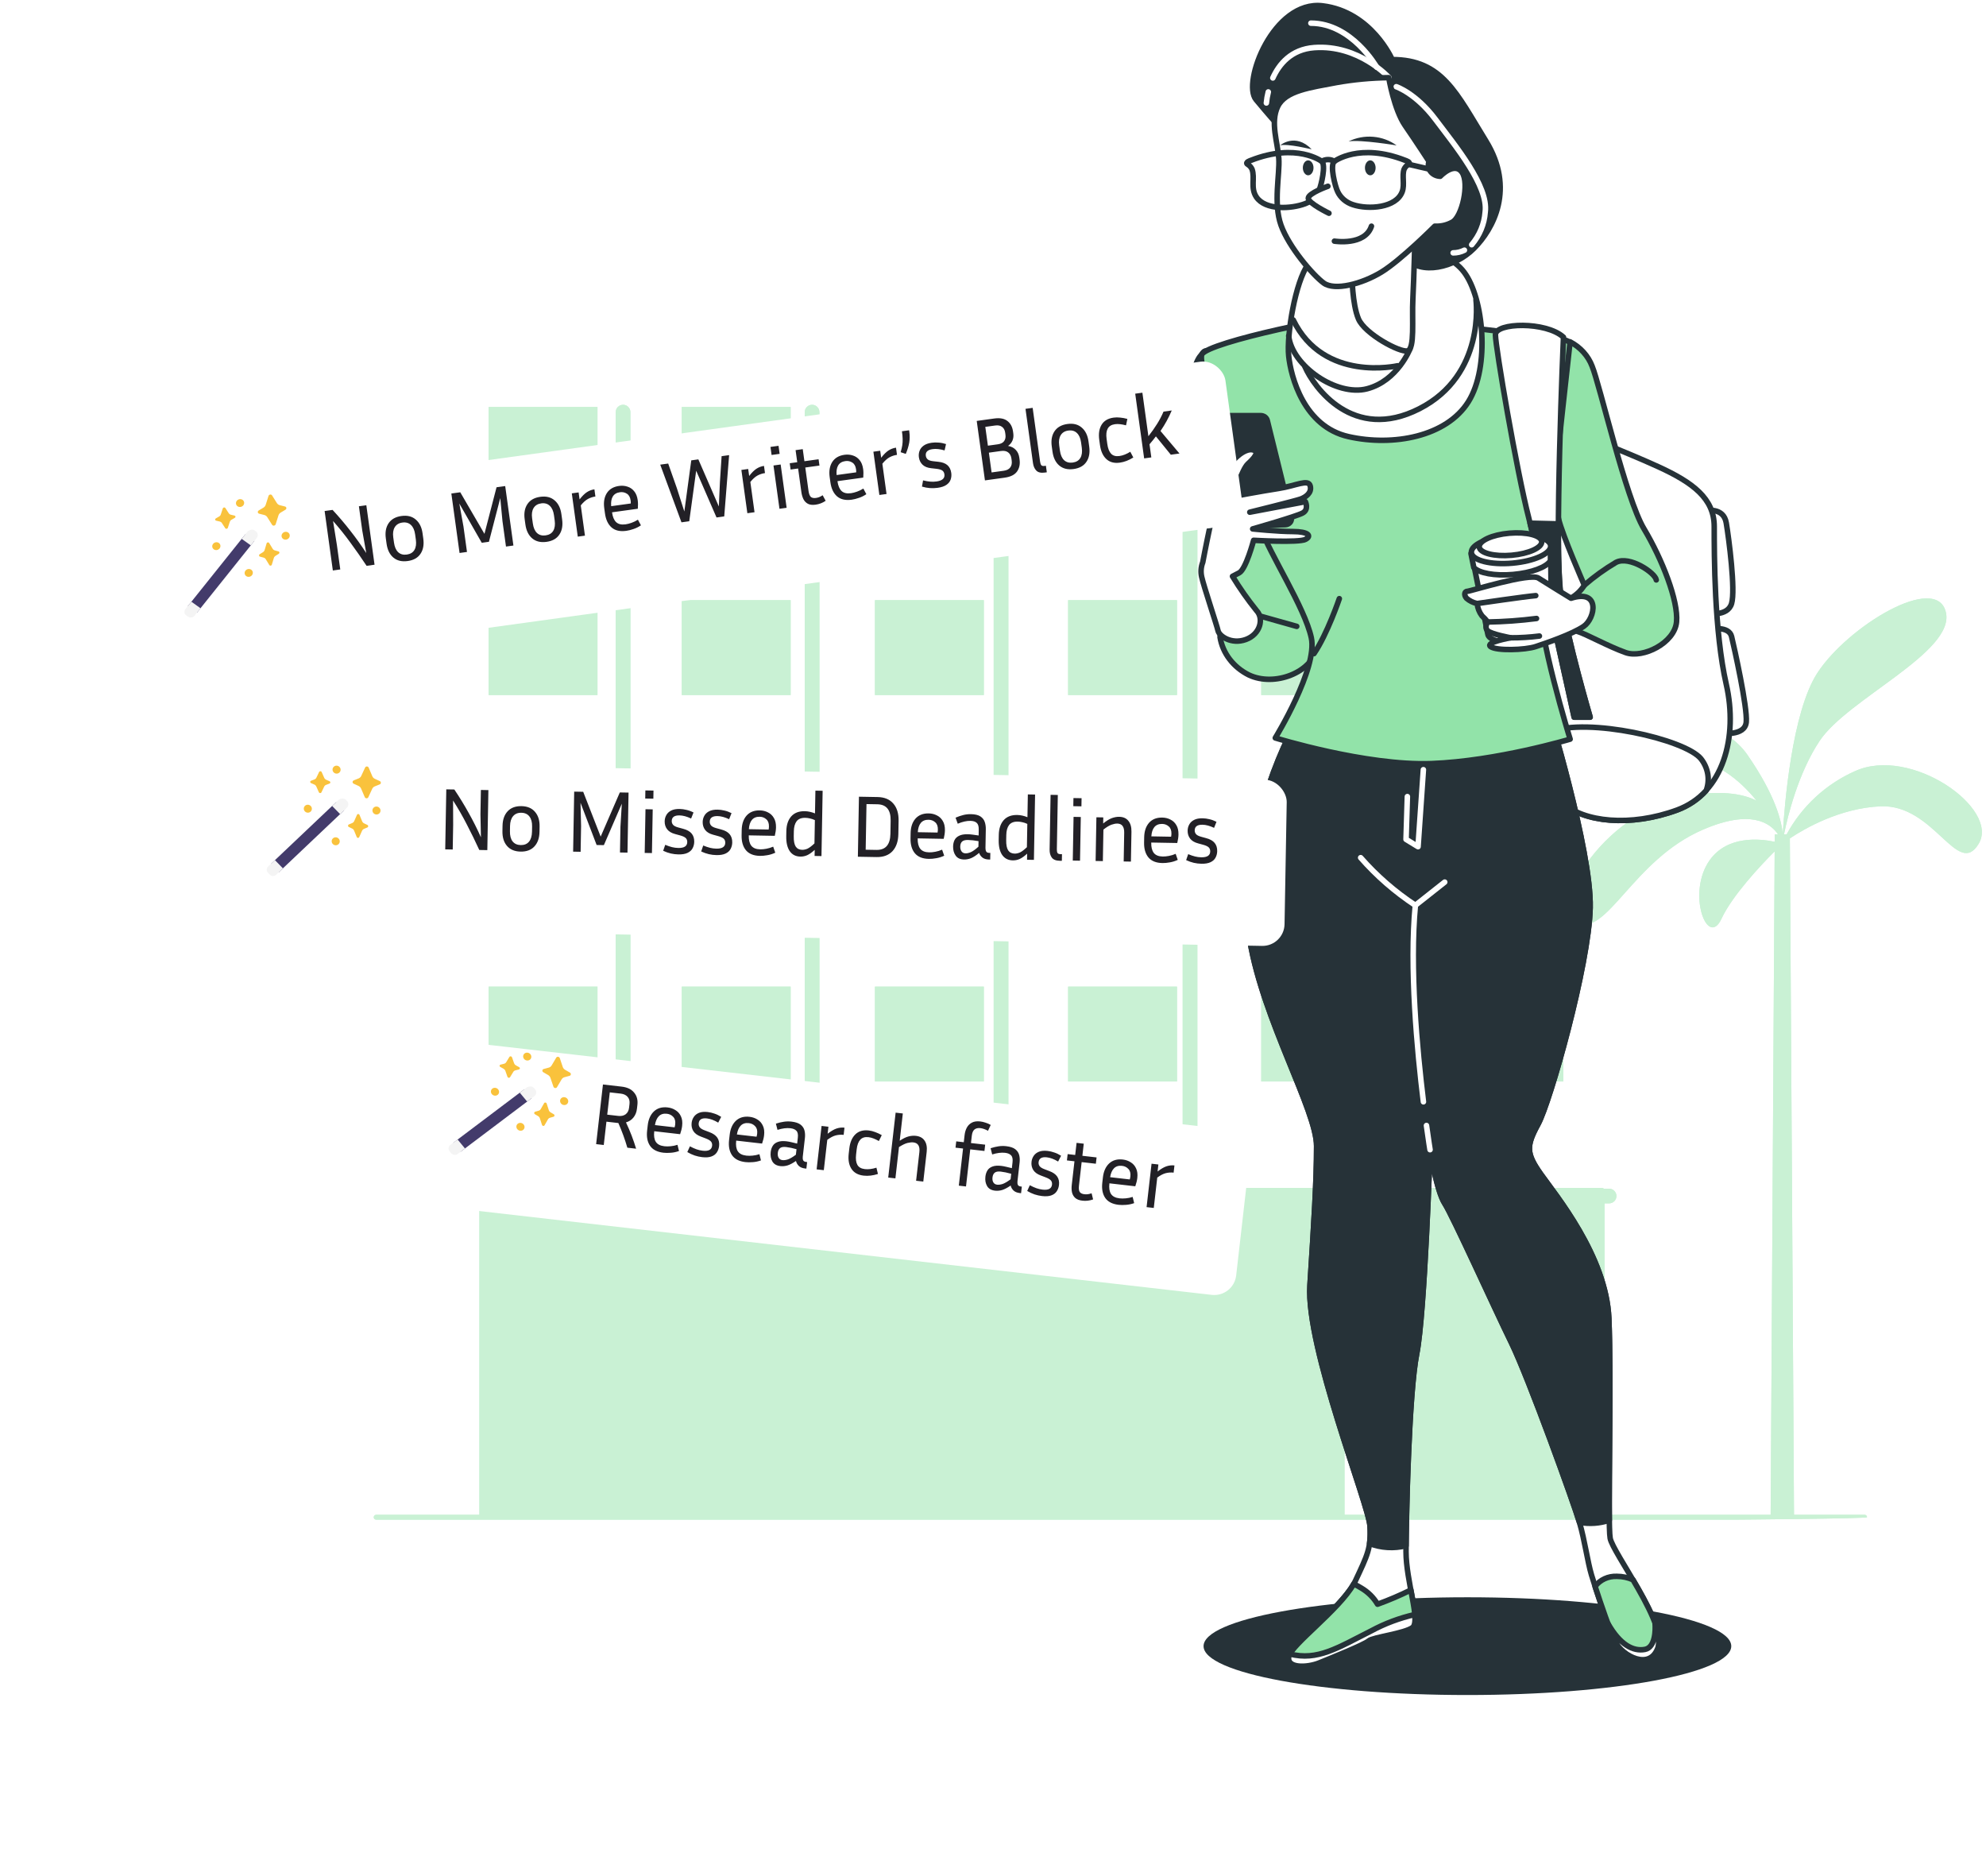 <svg width="360" height="340" viewBox="0 0 360 340" fill="none" xmlns="http://www.w3.org/2000/svg">
    <path d="M108.304 178.803H88.57V195.994H108.304V178.803Z" fill="#92E3A9"/>
    <path d="M108.304 143.789H88.57V160.981H108.304V143.789Z" fill="#92E3A9"/>
    <path d="M108.304 108.768H88.57V125.959H108.304V108.768Z" fill="#92E3A9"/>
    <path d="M108.304 73.756H88.57V90.948H108.304V73.756Z" fill="#92E3A9"/>
    <path d="M143.316 178.803H123.582V195.994H143.316V178.803Z" fill="#92E3A9"/>
    <path d="M143.316 143.789H123.582V160.981H143.316V143.789Z" fill="#92E3A9"/>
    <path d="M143.316 108.768H123.582V125.959H143.316V108.768Z" fill="#92E3A9"/>
    <path d="M143.316 73.756H123.582V90.948H143.316V73.756Z" fill="#92E3A9"/>
    <path d="M178.335 178.803H158.602V195.994H178.335V178.803Z" fill="#92E3A9"/>
    <path d="M178.335 143.789H158.602V160.981H178.335V143.789Z" fill="#92E3A9"/>
    <path d="M178.335 108.768H158.602V125.959H178.335V108.768Z" fill="#92E3A9"/>
    <path d="M178.335 73.756H158.602V90.948H178.335V73.756Z" fill="#92E3A9"/>
    <path d="M213.351 178.803H193.617V195.994H213.351V178.803Z" fill="#92E3A9"/>
    <path d="M213.351 143.789H193.617V160.981H213.351V143.789Z" fill="#92E3A9"/>
    <path d="M213.351 108.768H193.617V125.959H213.351V108.768Z" fill="#92E3A9"/>
    <path d="M213.351 73.756H193.617V90.948H213.351V73.756Z" fill="#92E3A9"/>
    <path d="M248.359 178.803H228.625V195.994H248.359V178.803Z" fill="#92E3A9"/>
    <path d="M248.359 143.789H228.625V160.981H248.359V143.789Z" fill="#92E3A9"/>
    <path d="M248.359 108.768H228.625V125.959H248.359V108.768Z" fill="#92E3A9"/>
    <path d="M248.359 73.756H228.625V90.948H248.359V73.756Z" fill="#92E3A9"/>
    <path d="M283.382 178.803H263.648V195.994H283.382V178.803Z" fill="#92E3A9"/>
    <path d="M283.382 143.789H263.648V160.981H283.382V143.789Z" fill="#92E3A9"/>
    <path d="M283.382 108.768H263.648V125.959H283.382V108.768Z" fill="#92E3A9"/>
    <path d="M283.382 73.756H263.648V90.948H283.382V73.756Z" fill="#92E3A9"/>
    <path d="M336.216 139.768C330.949 142.118 326.605 146.14 323.86 151.212H323.382C324.073 147.828 325.977 140.07 329.847 134.259C334.931 126.633 354.426 118.157 352.725 110.956C351.025 103.755 334.931 113.498 329.422 121.974C324.825 129.06 323.479 145.836 323.151 151.203C322.974 148.891 321.858 144.179 316.748 136.792C309.122 125.774 283.268 128.741 279.884 138.068C276.501 147.394 292.594 136.367 304.879 137.182C310.893 137.598 315.384 141.363 318.404 145.1C316.074 143.922 312.602 143.329 307.421 143.967C290.902 146.084 280.309 164.728 285.81 167.27C291.31 169.812 295.969 155.835 308.679 150.362C317.35 146.606 320.893 149.157 322.266 151.159V151.212H321.699V152.558C319.042 151.991 313.143 151.371 309.928 155.871C305.694 161.805 309.502 171.973 312.053 166.499C313.958 162.372 319.139 156.819 321.69 154.294L320.964 274.521H290.849V218.084H291.682C292.034 218.084 292.372 217.944 292.621 217.694C292.87 217.445 293.01 217.107 293.01 216.755C293.01 216.403 292.87 216.065 292.621 215.816C292.372 215.566 292.034 215.426 291.682 215.426H290.725C290.685 215.382 290.636 215.346 290.581 215.321C290.526 215.297 290.467 215.284 290.406 215.285H252.825C252.765 215.284 252.706 215.297 252.651 215.321C252.596 215.346 252.547 215.382 252.507 215.426H251.293V74.686C251.293 74.334 251.153 73.996 250.904 73.747C250.655 73.497 250.317 73.357 249.965 73.357C249.612 73.357 249.274 73.497 249.025 73.747C248.776 73.996 248.636 74.334 248.636 74.686V215.426H243.596C243.556 215.382 243.507 215.346 243.452 215.321C243.397 215.297 243.338 215.284 243.277 215.285H217.043V74.686C217.043 74.334 216.903 73.996 216.653 73.747C216.404 73.497 216.066 73.357 215.714 73.357C215.362 73.357 215.024 73.497 214.774 73.747C214.525 73.996 214.385 74.334 214.385 74.686V215.285H182.783V74.686C182.783 74.334 182.643 73.996 182.394 73.747C182.145 73.497 181.807 73.357 181.454 73.357C181.102 73.357 180.764 73.497 180.515 73.747C180.266 73.996 180.126 74.334 180.126 74.686V215.285H148.532V74.686C148.532 74.334 148.392 73.996 148.143 73.747C147.894 73.497 147.556 73.357 147.204 73.357C146.851 73.357 146.513 73.497 146.264 73.747C146.015 73.996 145.875 74.334 145.875 74.686V215.285H114.273V74.686C114.273 74.334 114.133 73.996 113.884 73.747C113.635 73.497 113.297 73.357 112.944 73.357C112.592 73.357 112.254 73.497 112.005 73.747C111.756 73.996 111.616 74.334 111.616 74.686V215.285H87.294C87.234 215.284 87.174 215.297 87.119 215.321C87.064 215.346 87.015 215.382 86.975 215.426H82.254V207.845C82.254 207.492 82.114 207.154 81.865 206.905C81.616 206.656 81.278 206.516 80.926 206.516C80.573 206.516 80.235 206.656 79.986 206.905C79.737 207.154 79.597 207.492 79.597 207.845V216.755C79.597 217.107 79.737 217.445 79.986 217.694C80.235 217.944 80.573 218.084 80.926 218.084H86.895V274.521H68.189C68.072 274.524 67.961 274.571 67.878 274.654C67.796 274.736 67.748 274.848 67.746 274.964C67.746 275.082 67.793 275.194 67.876 275.277C67.959 275.36 68.072 275.407 68.189 275.407H314.524C314.772 275.407 338.439 275.212 338.439 274.964C338.439 274.847 338.392 274.734 338.309 274.651C338.226 274.568 338.113 274.521 337.996 274.521H325.197L324.445 151.938C327.102 150.167 333.523 146.447 340.883 146.128C350.626 145.703 354.86 159.263 358.677 152.904C362.495 146.544 346.41 135.11 336.216 139.768ZM252.383 274.521H243.72V218.084H249.229C249.447 218.229 249.703 218.306 249.965 218.305C250.229 218.306 250.488 218.229 250.709 218.084H252.383V274.521Z" fill="#92E3A9"/>
    <g opacity="0.5">
        <path d="M108.304 178.803H88.57V195.994H108.304V178.803Z" fill="white"/>
        <path d="M108.304 143.789H88.57V160.981H108.304V143.789Z" fill="white"/>
        <path d="M108.304 108.768H88.57V125.959H108.304V108.768Z" fill="white"/>
        <path d="M108.304 73.756H88.57V90.948H108.304V73.756Z" fill="white"/>
        <path d="M143.316 178.803H123.582V195.994H143.316V178.803Z" fill="white"/>
        <path d="M143.316 143.789H123.582V160.981H143.316V143.789Z" fill="white"/>
        <path d="M143.316 108.768H123.582V125.959H143.316V108.768Z" fill="white"/>
        <path d="M143.316 73.756H123.582V90.948H143.316V73.756Z" fill="white"/>
        <path d="M178.335 178.803H158.602V195.994H178.335V178.803Z" fill="white"/>
        <path d="M178.335 143.789H158.602V160.981H178.335V143.789Z" fill="white"/>
        <path d="M178.335 108.768H158.602V125.959H178.335V108.768Z" fill="white"/>
        <path d="M178.335 73.756H158.602V90.948H178.335V73.756Z" fill="white"/>
        <path d="M213.351 178.803H193.617V195.994H213.351V178.803Z" fill="white"/>
        <path d="M213.351 143.789H193.617V160.981H213.351V143.789Z" fill="white"/>
        <path d="M213.351 108.768H193.617V125.959H213.351V108.768Z" fill="white"/>
        <path d="M213.351 73.756H193.617V90.948H213.351V73.756Z" fill="white"/>
        <path d="M248.359 178.803H228.625V195.994H248.359V178.803Z" fill="white"/>
        <path d="M248.359 143.789H228.625V160.981H248.359V143.789Z" fill="white"/>
        <path d="M248.359 108.768H228.625V125.959H248.359V108.768Z" fill="white"/>
        <path d="M248.359 73.756H228.625V90.948H248.359V73.756Z" fill="white"/>
        <path d="M283.382 178.803H263.648V195.994H283.382V178.803Z" fill="white"/>
        <path d="M283.382 143.789H263.648V160.981H283.382V143.789Z" fill="white"/>
        <path d="M283.382 108.768H263.648V125.959H283.382V108.768Z" fill="white"/>
        <path d="M283.382 73.756H263.648V90.948H283.382V73.756Z" fill="white"/>
        <path d="M336.216 139.768C330.949 142.118 326.605 146.14 323.86 151.212H323.382C324.073 147.828 325.977 140.07 329.847 134.259C334.931 126.633 354.426 118.157 352.725 110.956C351.025 103.755 334.931 113.498 329.422 121.974C324.825 129.06 323.479 145.836 323.151 151.203C322.974 148.891 321.858 144.179 316.748 136.792C309.122 125.774 283.268 128.741 279.884 138.068C276.501 147.394 292.594 136.367 304.879 137.182C310.893 137.598 315.384 141.363 318.404 145.1C316.074 143.922 312.602 143.329 307.421 143.967C290.902 146.084 280.309 164.728 285.81 167.27C291.31 169.812 295.969 155.835 308.679 150.362C317.35 146.606 320.893 149.157 322.266 151.159V151.212H321.699V152.558C319.042 151.991 313.143 151.371 309.928 155.871C305.694 161.805 309.502 171.973 312.053 166.499C313.958 162.372 319.139 156.819 321.69 154.294L320.964 274.521H290.849V218.084H291.682C292.034 218.084 292.372 217.944 292.621 217.694C292.87 217.445 293.01 217.107 293.01 216.755C293.01 216.403 292.87 216.065 292.621 215.816C292.372 215.566 292.034 215.426 291.682 215.426H290.725C290.685 215.382 290.636 215.346 290.581 215.321C290.526 215.297 290.467 215.284 290.406 215.285H252.825C252.765 215.284 252.706 215.297 252.651 215.321C252.596 215.346 252.547 215.382 252.507 215.426H251.293V74.686C251.293 74.334 251.153 73.996 250.904 73.747C250.655 73.497 250.317 73.357 249.965 73.357C249.612 73.357 249.274 73.497 249.025 73.747C248.776 73.996 248.636 74.334 248.636 74.686V215.426H243.596C243.556 215.382 243.507 215.346 243.452 215.321C243.397 215.297 243.338 215.284 243.277 215.285H217.043V74.686C217.043 74.334 216.903 73.996 216.653 73.747C216.404 73.497 216.066 73.357 215.714 73.357C215.362 73.357 215.024 73.497 214.774 73.747C214.525 73.996 214.385 74.334 214.385 74.686V215.285H182.783V74.686C182.783 74.334 182.643 73.996 182.394 73.747C182.145 73.497 181.807 73.357 181.454 73.357C181.102 73.357 180.764 73.497 180.515 73.747C180.266 73.996 180.126 74.334 180.126 74.686V215.285H148.532V74.686C148.532 74.334 148.392 73.996 148.143 73.747C147.894 73.497 147.556 73.357 147.204 73.357C146.851 73.357 146.513 73.497 146.264 73.747C146.015 73.996 145.875 74.334 145.875 74.686V215.285H114.273V74.686C114.273 74.334 114.133 73.996 113.884 73.747C113.635 73.497 113.297 73.357 112.944 73.357C112.592 73.357 112.254 73.497 112.005 73.747C111.756 73.996 111.616 74.334 111.616 74.686V215.285H87.294C87.234 215.284 87.174 215.297 87.119 215.321C87.064 215.346 87.015 215.382 86.975 215.426H82.254V207.845C82.254 207.492 82.114 207.154 81.865 206.905C81.616 206.656 81.278 206.516 80.926 206.516C80.573 206.516 80.235 206.656 79.986 206.905C79.737 207.154 79.597 207.492 79.597 207.845V216.755C79.597 217.107 79.737 217.445 79.986 217.694C80.235 217.944 80.573 218.084 80.926 218.084H86.895V274.521H68.189C68.072 274.524 67.961 274.571 67.878 274.654C67.796 274.736 67.748 274.848 67.746 274.964C67.746 275.082 67.793 275.194 67.876 275.277C67.959 275.36 68.072 275.407 68.189 275.407H314.524C314.772 275.407 338.439 275.212 338.439 274.964C338.439 274.847 338.392 274.734 338.309 274.651C338.226 274.568 338.113 274.521 337.996 274.521H325.197L324.445 151.938C327.102 150.167 333.523 146.447 340.883 146.128C350.626 145.703 354.86 159.263 358.677 152.904C362.495 146.544 346.41 135.11 336.216 139.768ZM252.383 274.521H243.72V218.084H249.229C249.447 218.229 249.703 218.306 249.965 218.305C250.229 218.306 250.488 218.229 250.709 218.084H252.383V274.521Z" fill="white"/>
    </g>
    <path d="M265.997 307.185C292.412 307.185 313.825 303.22 313.825 298.328C313.825 293.436 292.412 289.471 265.997 289.471C239.582 289.471 218.168 293.436 218.168 298.328C218.168 303.22 239.582 307.185 265.997 307.185Z" fill="#263238"/>
    <path d="M309.288 92.551C309.288 92.551 312.432 91.886 312.916 94.765C313.399 97.644 314.609 106.944 313.883 109.379C313.158 111.815 309.53 111.151 309.53 111.151L309.288 92.551Z" fill="white" stroke="#263238" stroke-linecap="round" stroke-linejoin="round"/>
    <path d="M310.012 114.028C310.012 114.028 313.398 113.364 313.881 115.357C314.365 117.35 316.783 128.2 316.542 130.857C316.3 133.514 311.947 132.85 311.947 132.85L310.012 114.028Z" fill="white" stroke="#263238" stroke-linecap="round" stroke-linejoin="round"/>
    <path d="M283.891 77.714C283.891 77.714 294.29 81.7 300.579 84.578C306.867 87.457 310.736 90.336 310.736 95.428C310.736 100.521 310.736 114.471 312.913 123.993C315.089 133.514 312.429 143.7 303.964 146.8C295.5 149.9 287.035 149.014 283.165 145.471C279.296 141.929 277.119 132.186 276.636 126.207C276.152 120.229 276.636 84.135 276.636 81.257C276.636 78.378 280.263 74.835 283.891 77.714Z" fill="white" stroke="#263238" stroke-linecap="round" stroke-linejoin="round"/>
    <path d="M278.001 134.401C278.885 133.665 279.895 133.066 280.99 132.629C287.762 129.972 305.417 133.958 308.319 137.501C308.969 138.321 309.395 139.271 309.564 140.272C309.732 141.273 309.637 142.297 309.286 143.258C307.877 144.824 306.061 146.042 304.004 146.801C295.54 149.901 287.075 149.015 283.205 145.472C280.816 143.329 279.104 138.9 278.001 134.401Z" fill="white" stroke="#263238" stroke-linecap="round" stroke-linejoin="round"/>
    <path d="M280.505 128.199C280.505 128.199 288.486 154.106 288.244 164.514C288.002 174.921 280.989 199.721 278.812 203.707C276.635 207.692 276.635 209.021 279.296 212.785C281.956 216.549 291.146 227.621 291.63 238.914C292.114 250.207 291.388 276.114 291.872 278.771C292.356 281.428 302.029 294.05 300.578 298.478C299.127 302.907 294.049 300.028 292.839 297.593C291.63 295.157 289.212 287.85 288.486 285.414C287.76 282.978 287.277 279.214 286.309 275.892C285.342 272.571 277.119 249.764 273.975 243.342C270.831 236.921 263.334 220.314 261.883 218.099C260.432 215.885 259.222 208.357 259.222 208.357C259.222 208.357 258.255 238.028 256.804 245.335C255.353 252.642 254.869 275.892 254.869 281.207C254.869 286.521 257.529 293.828 256.078 294.935C254.627 296.043 248.823 296.707 248.097 297.371C247.372 298.035 241.326 300.471 239.149 301.357C236.972 302.243 233.142 302.402 233.625 300.188C234.109 297.973 243.502 291.171 245.679 286.521C247.856 281.871 248.581 280.542 248.339 276.557C248.097 272.571 236.731 244.228 237.456 232.935C238.182 221.642 238.665 214.114 238.665 207.692C238.665 201.271 228.991 184.885 226.573 170.492C224.154 156.099 230.926 137.499 235.279 130.414L280.505 128.199Z" fill="white" stroke="#263238" stroke-linecap="round" stroke-linejoin="round"/>
    <path d="M261.882 218.099C260.431 215.885 259.221 208.357 259.221 208.357C259.221 208.357 258.254 238.028 256.803 245.335C255.429 252.226 254.926 273.297 254.868 280.126C252.679 280.678 250.351 280.537 248.261 279.728C248.398 278.675 248.424 277.614 248.338 276.557C248.096 272.571 236.729 244.228 237.455 232.935C238.18 221.642 238.664 214.114 238.664 207.692C238.664 201.271 228.99 184.885 226.572 170.492C224.153 156.099 230.925 137.499 235.278 130.414L280.504 128.199C280.504 128.199 288.485 154.106 288.243 164.514C288.001 174.921 280.988 199.721 278.811 203.707C276.634 207.692 276.634 209.021 279.295 212.785C281.955 216.549 291.145 227.621 291.629 238.914C292.026 248.267 291.629 267.62 291.716 275.512C289.986 276.092 288.115 276.223 286.308 275.892C285.341 272.571 277.118 249.764 273.974 243.342C270.83 236.921 263.333 220.314 261.882 218.099Z" fill="#263238" stroke="#263238" stroke-linecap="round" stroke-linejoin="round"/>
    <path d="M258.575 203.973C258.952 206.71 259.223 208.357 259.223 208.357" stroke="white" stroke-linecap="round" stroke-linejoin="round"/>
    <path d="M261.883 159.863L256.562 164.07C255.479 175.284 256.872 190.332 258.023 199.676" stroke="white" stroke-linecap="round" stroke-linejoin="round"/>
    <path d="M256.562 164.071C252.846 161.616 249.51 158.711 246.647 155.436" stroke="white" stroke-linecap="round" stroke-linejoin="round"/>
    <path d="M258.016 139.492L257.048 153.442L254.872 152.114L255.113 144.364" stroke="white" stroke-linecap="round" stroke-linejoin="round"/>
    <path d="M233.628 300.189C234.102 298.054 242.789 291.686 245.381 287.062C245.85 287.269 246.299 287.509 246.726 287.78C247.98 288.512 249.007 289.528 249.706 290.729C251.773 289.983 253.789 289.122 255.742 288.152C256.361 291.447 256.942 294.281 256.081 294.937C254.63 296.044 248.825 296.708 248.1 297.372C247.374 298.037 241.328 300.472 239.151 301.358C236.975 302.244 233.144 302.403 233.628 300.189Z" fill="#92E3A9" stroke="#263238" stroke-linecap="round" stroke-linejoin="round"/>
    <path d="M239.149 301.357C236.972 302.243 233.141 302.403 233.625 300.188C233.665 300.037 233.727 299.891 233.809 299.754C238.82 301.03 242.428 298.656 248.552 295.565C251.019 294.231 253.685 293.231 256.465 292.598C256.571 293.767 256.465 294.617 256.078 294.936C254.627 296.043 248.823 296.707 248.097 297.372C247.372 298.036 241.325 300.472 239.149 301.357Z" fill="white" stroke="#263238" stroke-linecap="round" stroke-linejoin="round"/>
    <path d="M292.839 297.592C291.871 295.67 290.178 290.71 289.143 287.503C289.576 286.912 290.169 286.433 290.864 286.113C291.559 285.793 292.333 285.644 293.11 285.679C294.116 285.683 295.108 285.895 296.012 286.299C298.653 290.781 301.429 295.953 300.607 298.477C299.127 302.906 294.048 300.027 292.839 297.592Z" fill="#92E3A9" stroke="#263238" stroke-linecap="round" stroke-linejoin="round"/>
    <path d="M292.841 297.593C292.463 296.84 291.97 295.618 291.457 294.219C293.634 298.045 296.004 299.32 298.161 298.922C300.096 298.576 300.096 295.335 300.019 294.245C300.638 295.58 300.833 297.048 300.58 298.479C299.129 302.908 294.05 300.029 292.841 297.593Z" fill="white" stroke="#263238" stroke-linecap="round" stroke-linejoin="round"/>
    <path d="M217.868 64.207C217.868 64.207 215.246 66.404 216.978 72.613C218.709 78.822 222.888 99.034 222.376 101.629C221.863 104.224 221.157 115.473 221.157 115.473C221.388 116.906 221.98 118.27 222.884 119.458C223.789 120.646 224.983 121.625 226.371 122.319C231.063 124.543 237.844 121.841 238.715 117.386C239.586 112.931 233.878 102.577 231.943 97.962C230.008 93.348 222.56 69.478 221.863 68.202C221.167 66.927 219.096 61.852 217.868 64.207Z" fill="#92E3A9" stroke="#263238" stroke-linecap="round" stroke-linejoin="round"/>
    <path d="M228.287 111.611L235.059 113.516" stroke="#263238" stroke-linecap="round" stroke-linejoin="round"/>
    <path d="M256.565 58.227C256.565 58.227 279.056 60.884 282.442 61.327C285.828 61.77 285.828 63.984 285.828 63.984C285.828 63.984 279.54 101.184 279.056 107.827C278.573 114.47 284.619 133.956 284.619 133.956C284.619 133.956 271.317 137.942 259.467 138.384C247.616 138.827 231.17 133.734 231.17 133.734C231.17 133.734 238.91 121.113 237.7 115.577C236.491 110.041 230.203 100.52 228.51 95.648C226.817 90.777 216.66 66.42 217.869 64.206C219.078 61.991 243.263 56.898 248.825 56.898C254.388 56.898 256.565 58.227 256.565 58.227Z" fill="#92E3A9" stroke="#263238" stroke-linecap="round" stroke-linejoin="round"/>
    <path d="M242.777 108.492C242.777 108.492 240.601 114.914 238.182 118.457" stroke="#263238" stroke-linecap="round" stroke-linejoin="round"/>
    <path d="M284.607 61.947C286.48 62.933 287.899 64.506 288.603 66.376C289.996 69.724 294.688 90.29 297.996 95.826C301.305 101.362 304.246 108.873 303.907 112.699C303.568 116.525 297.822 119.377 294.688 118.27C291.553 117.163 287.558 114.922 285.981 114.444C284.404 113.965 283.369 109.032 284.762 108.394C285.774 107.815 286.609 107.01 287.19 106.056C287.19 106.056 283.195 96.986 282.499 93.957C282.024 91.97 281.79 89.941 281.802 87.908C281.821 86.933 284.607 61.947 284.607 61.947Z" fill="#92E3A9" stroke="#263238" stroke-linecap="round" stroke-linejoin="round"/>
    <path d="M287.19 106.057C288.958 104.519 290.879 103.134 292.927 101.921C295.364 100.646 300.056 103.825 300.23 105.101" stroke="#263238" stroke-linecap="round" stroke-linejoin="round"/>
    <path d="M283.409 61.107C283.409 61.107 281.716 100.078 282.925 108.05C284.135 116.021 288.246 129.971 288.246 129.971H285.344C285.344 129.971 279.298 102.293 277.121 93.878C274.944 85.464 271.075 62.878 271.075 60.664C271.075 58.45 280.265 58.228 283.409 61.107Z" fill="white" stroke="#263238" stroke-linecap="round" stroke-linejoin="round"/>
    <path d="M288.246 129.971H285.344C285.344 129.971 279.704 104.161 277.353 94.816L282.49 94.94C282.383 99.314 282.528 103.69 282.925 108.049C284.135 116.02 288.246 129.971 288.246 129.971Z" fill="#263238" stroke="#263238" stroke-linecap="round" stroke-linejoin="round"/>
    <path d="M253.536 44.783C253.536 44.783 261.827 44.605 265.387 49.309C268.947 54.012 270.127 66.483 266.17 72.807C262.214 79.131 252.549 80.946 244.452 79.131C236.355 77.315 233.985 68.29 233.598 64.49C233.211 60.69 234.778 51.115 237.148 47.856C239.519 44.597 250.576 44.056 253.536 44.783Z" fill="white" stroke="#263238" stroke-linecap="round" stroke-linejoin="round"/>
    <path d="M255.598 63.206C255.598 63.206 253.344 69.008 247.81 70.46C242.277 71.913 234.189 66.297 233.599 60.877" stroke="#263238" stroke-linecap="round" stroke-linejoin="round"/>
    <path d="M267.552 54.365C267.552 54.365 269.332 67.926 257.288 74.072C245.244 80.219 238.134 70.096 236.557 66.482" stroke="#263238" stroke-linecap="round" stroke-linejoin="round"/>
    <path d="M253.332 66.287C253.332 66.287 239.953 69.369 234.42 57.978" stroke="#263238" stroke-linecap="round" stroke-linejoin="round"/>
    <path d="M252.364 10.798C252.364 10.798 248.61 2.126 239.73 1.055C230.849 -0.017 225.112 14.978 227.676 18.052C230.239 21.125 231.236 22.206 231.236 22.206C231.236 22.206 245.253 16.059 247.624 18.592C249.994 21.125 251.967 29.079 254.531 30.7C257.094 32.321 259.077 35.766 256.707 37.936C254.337 40.106 252.364 43.72 254.927 46.793C257.491 49.867 263.634 48.565 267.175 45.022C270.715 41.479 274.672 34.172 269.341 25.536C264.011 16.9 261.438 10.798 252.364 10.798Z" fill="#263238" stroke="#263238" stroke-linecap="round" stroke-linejoin="round"/>
    <path d="M229.902 16.66C229.735 17.319 229.618 17.988 229.554 18.662" stroke="white" stroke-linecap="round" stroke-linejoin="round"/>
    <path d="M251.766 14.056C251.766 14.056 246.329 8.034 238.222 8.627C234.053 8.937 231.866 11.612 230.725 14.127" stroke="white" stroke-linecap="round" stroke-linejoin="round"/>
    <path d="M249.551 12.171C249.551 12.171 245.033 4.199 237.623 4.199" stroke="white" stroke-linecap="round" stroke-linejoin="round"/>
    <path d="M265.453 45.34C264.83 45.66 264.127 45.828 263.412 45.827" stroke="white" stroke-linecap="round" stroke-linejoin="round"/>
    <path d="M253.101 15.715C253.101 15.715 256.642 16.893 260.192 21.623C263.743 26.352 269.866 33.721 269.218 38.451C269.063 40.597 268.211 42.651 266.771 44.35" stroke="white" stroke-linecap="round" stroke-linejoin="round"/>
    <path d="M256.496 42.798C256.496 42.798 256.303 50.388 256.109 54.188C255.916 57.988 256.496 63.222 255.142 63.586C253.787 63.949 247.403 60.512 246.251 57.802C245.1 55.092 245.071 49.83 245.071 49.83L245.265 46.217C245.265 46.217 252.752 40.991 256.496 42.798Z" fill="white" stroke="#263238" stroke-linecap="round" stroke-linejoin="round"/>
    <path d="M261.072 31.948C261.072 31.948 263.635 29.238 265.019 31.23C266.402 33.223 265.019 39.361 263.239 40.265C262.291 40.793 261.192 41.046 260.085 40.991C260.085 40.991 253.961 47.138 250.411 49.308C246.861 51.478 241.917 52.745 239.944 51.292C237.97 49.84 233.627 44.782 232.205 40.805C230.783 36.828 232.011 31.594 231.808 28.697C231.605 25.801 230.231 22.187 231.615 19.3C232.998 16.413 237.535 15.863 242.256 14.96C245.381 14.405 248.553 14.108 251.736 14.074C251.736 14.074 252.704 19.858 254.696 22.745C256.689 25.633 259.04 29.255 259.04 29.255C258.926 29.556 258.891 29.878 258.938 30.194C258.985 30.51 259.112 30.811 259.31 31.073C259.508 31.335 259.771 31.551 260.077 31.703C260.383 31.855 260.724 31.939 261.072 31.948Z" fill="white" stroke="#263238" stroke-linecap="round" stroke-linejoin="round"/>
    <path d="M241.888 29.238C241.888 29.238 246.425 25.801 254.725 29.06C254.725 29.06 255.905 29.424 255.315 29.778C254.962 29.996 254.686 30.303 254.522 30.663C254.096 31.85 254.657 33.427 254.183 34.729C253.11 37.696 248.031 38.033 245.235 37.094C244.625 36.897 244.066 36.587 243.593 36.183C243.121 35.779 242.744 35.29 242.488 34.747C242.043 33.896 240.998 29.884 241.888 29.238Z" stroke="#263238" stroke-linecap="round" stroke-linejoin="round"/>
    <path d="M239.586 29.238C239.586 29.238 235.039 25.801 226.749 29.06C226.749 29.06 225.568 29.424 226.159 29.778C226.512 29.996 226.788 30.303 226.952 30.663C227.532 32.267 226.633 34.047 227.735 35.703C229.37 38.148 234.062 37.864 236.577 36.917C237.182 36.69 237.726 36.345 238.17 35.906C238.615 35.467 238.949 34.944 239.151 34.375C239.489 33.569 240.389 29.884 239.586 29.238Z" stroke="#263238" stroke-linecap="round" stroke-linejoin="round"/>
    <path d="M241.887 29.238C241.546 29.031 241.145 28.92 240.736 28.92C240.326 28.92 239.925 29.031 239.584 29.238" stroke="#263238" stroke-linecap="round" stroke-linejoin="round"/>
    <path d="M255.316 29.779L261.633 31.232" stroke="#263238" stroke-linecap="round" stroke-linejoin="round"/>
    <path d="M247.421 30.416C247.421 31.16 247.856 31.771 248.388 31.771C248.92 31.771 249.355 31.16 249.355 30.416C249.355 29.672 248.91 29.061 248.388 29.061C247.866 29.061 247.421 29.663 247.421 30.416Z" fill="#263238"/>
    <path d="M236.163 30.416C236.163 31.16 236.608 31.771 237.13 31.771C237.653 31.771 238.098 31.16 238.098 30.416C238.098 29.672 237.662 29.061 237.13 29.061C236.598 29.061 236.163 29.663 236.163 30.416Z" fill="#263238"/>
    <path d="M244.454 25.626C245.823 24.951 247.378 24.66 248.926 24.79C250.474 24.919 251.947 25.462 253.16 26.352C253.16 26.352 246.63 25.262 244.454 25.626Z" fill="#263238"/>
    <path d="M232.048 26.341C232.048 26.341 234.776 23.985 237.766 27.059C237.737 27.068 233.441 25.987 232.048 26.341Z" fill="#263238"/>
    <path d="M240.705 33.756C240.705 33.756 237.145 35.022 237.145 35.926C237.145 36.829 240.898 38.645 240.898 38.645" fill="white"/>
    <path d="M240.705 33.756C240.705 33.756 237.145 35.022 237.145 35.926C237.145 36.829 240.898 38.645 240.898 38.645" stroke="#263238" stroke-linecap="round" stroke-linejoin="round"/>
    <path d="M241.888 43.703C241.888 43.703 247.421 44.588 248.602 40.992" stroke="#263238" stroke-linecap="round" stroke-linejoin="round"/>
    <path d="M229.718 76.208L234.062 93.807C234.099 93.959 234.099 94.117 234.062 94.269C234.025 94.421 233.951 94.563 233.847 94.686C233.742 94.808 233.609 94.909 233.457 94.979C233.306 95.049 233.139 95.087 232.969 95.091L224.001 95.348C223.736 95.355 223.477 95.277 223.267 95.129C223.057 94.98 222.91 94.77 222.85 94.534L218.216 76.722C218.172 76.555 218.17 76.38 218.21 76.213C218.251 76.045 218.332 75.887 218.449 75.753C218.565 75.618 218.714 75.509 218.883 75.434C219.052 75.36 219.238 75.322 219.425 75.322H228.509C228.791 75.32 229.065 75.407 229.285 75.569C229.506 75.73 229.658 75.956 229.718 76.208Z" fill="#263238" stroke="#263238" stroke-linecap="round" stroke-linejoin="round"/>
    <path d="M218.024 101.903C218.024 101.903 220.288 89.804 221.681 86.465C223.074 83.126 225.676 81.213 227.069 81.523C228.462 81.833 227.243 83.117 226.198 84.074C225.154 85.03 223.587 89.964 223.587 89.964C223.587 89.964 228.627 89.007 231.761 88.529C234.895 88.051 237.149 86.757 237.498 88.051C237.846 89.344 236.627 90.123 235.756 90.442C234.886 90.761 226.547 92.825 226.547 92.825L236.627 90.92C236.627 90.92 237.323 92.346 236.105 92.984C234.886 93.622 227.069 95.854 227.069 95.854C227.069 95.854 231.587 96.332 234.373 96.332C237.159 96.332 237.846 97.129 236.627 97.758C235.408 98.387 227.243 97.918 227.243 97.918C227.243 97.918 225.85 103.17 224.631 103.808L223.412 104.445C224.72 106.593 226.174 108.664 227.766 110.645C229.149 112.08 228.462 114.941 225.831 115.898C223.2 116.854 220.994 115.26 220.791 114.303C220.588 113.347 218.179 106.19 217.831 104.56C217.626 103.675 217.693 102.756 218.024 101.903Z" fill="white" stroke="#263238" stroke-linecap="round" stroke-linejoin="round"/>
    <path d="M281.078 98.883L281.242 113.878C281.358 115.003 278.872 116.145 275.68 116.429C272.487 116.712 269.808 116.03 269.692 114.905L266.712 100.149L281.078 98.883Z" fill="white" stroke="#263238" stroke-linecap="round" stroke-linejoin="round"/>
    <path d="M266.739 100.149L281.047 98.883V99.104V101.629C280.331 102.78 277.632 103.816 274.275 104.109C270.918 104.401 268.093 103.861 267.155 102.851L266.652 100.362C266.676 100.289 266.705 100.218 266.739 100.149Z" fill="white" stroke="#263238" stroke-linecap="round" stroke-linejoin="round"/>
    <path d="M266.717 100.156C266.569 98.754 269.665 97.332 273.632 96.981C277.599 96.63 280.936 97.483 281.084 98.885C281.232 100.287 278.135 101.708 274.168 102.059C270.201 102.41 266.865 101.558 266.717 100.156Z" fill="white" stroke="#263238" stroke-linecap="round" stroke-linejoin="round"/>
    <path d="M268.142 99.13C268.258 100.237 270.89 100.901 274.014 100.627C277.139 100.352 279.577 99.236 279.461 98.129C279.345 97.022 276.713 96.358 273.589 96.632C270.464 96.907 268.026 98.032 268.142 99.13Z" fill="white" stroke="#263238" stroke-linecap="round" stroke-linejoin="round"/>
    <path d="M284.782 108.421C284.782 108.421 280.439 105.764 278.871 104.763C277.304 103.762 266.527 107.154 266.005 107.154C265.483 107.154 265.309 107.792 265.831 108.421C266.37 108.894 267.038 109.224 267.766 109.377C267.838 110.178 268.138 110.948 268.636 111.609C269.019 111.951 269.366 112.324 269.671 112.725C269.671 112.725 268.985 113.673 269.671 114.311C270.358 114.949 273.851 115.586 273.851 115.586C273.851 115.586 269.159 116.383 270.194 117.181C271.229 117.978 276.453 117.818 278.368 117.181C280.284 116.543 284.976 114.949 287.075 113.514C289.174 112.079 290.17 106.676 284.782 108.421Z" fill="white" stroke="#263238" stroke-linecap="round" stroke-linejoin="round"/>
    <path d="M267.745 109.378C267.745 109.378 276.452 108.103 278.387 107.943" stroke="#263238" stroke-linecap="round" stroke-linejoin="round"/>
    <path d="M269.652 112.726C272.621 112.676 275.583 112.463 278.523 112.088" stroke="#263238" stroke-linecap="round" stroke-linejoin="round"/>
    <path d="M273.833 115.586C275.577 115.593 277.319 115.487 279.047 115.268" stroke="#263238" stroke-linecap="round" stroke-linejoin="round"/>
    <g filter="url(#filter0_d_4348_6005)">
        <rect x="21" y="88.705" width="202.49" height="30.114" rx="4" transform="rotate(-7.864 21 88.705)" fill="white"/>
    </g>
    <path d="M60.334 103.387L58.845 92.61L60.287 92.41C61.438 93.651 62.512 94.914 63.508 96.197C64.512 97.469 65.473 98.812 66.39 100.225L65.662 96.126L65.058 91.751L66.405 91.566L67.894 102.343L66.451 102.542C65.499 101.102 64.525 99.707 63.532 98.359C62.547 96.998 61.493 95.684 60.371 94.418L61.072 98.795L61.681 103.201L60.334 103.387ZM76.596 96.651L76.727 97.602C76.882 98.722 76.713 99.644 76.221 100.369C75.739 101.093 74.965 101.528 73.898 101.675C72.841 101.821 71.978 101.612 71.307 101.048C70.637 100.484 70.225 99.641 70.07 98.521L69.939 97.57C69.787 96.472 69.952 95.56 70.433 94.837C70.924 94.102 71.703 93.66 72.77 93.513C73.838 93.365 74.702 93.58 75.363 94.156C76.033 94.721 76.444 95.552 76.596 96.651ZM75.248 96.837C75.145 96.087 74.895 95.524 74.498 95.148C74.1 94.761 73.579 94.613 72.934 94.702C72.3 94.789 71.839 95.074 71.55 95.555C71.27 96.024 71.182 96.634 71.286 97.384L71.417 98.335C71.525 99.117 71.778 99.696 72.174 100.072C72.581 100.447 73.102 100.59 73.736 100.503C74.38 100.414 74.842 100.134 75.122 99.665C75.402 99.196 75.488 98.57 75.38 97.788L75.248 96.837ZM83.431 89.214L87.815 96.749L90.008 88.305L91.578 88.089L93.066 98.866L91.719 99.052L91.082 94.44L90.683 90.263L88.628 98.187L87.328 98.367L83.261 91.256L84.013 95.416L84.65 100.029L83.303 100.215L81.814 89.437L83.431 89.214ZM101.763 93.175L101.894 94.126C102.049 95.246 101.88 96.168 101.388 96.893C100.907 97.617 100.132 98.052 99.065 98.199C98.008 98.345 97.145 98.136 96.475 97.572C95.805 97.007 95.392 96.165 95.237 95.045L95.106 94.094C94.954 92.996 95.119 92.084 95.601 91.361C96.091 90.626 96.87 90.184 97.938 90.037C99.005 89.889 99.869 90.104 100.53 90.68C101.2 91.244 101.611 92.076 101.763 93.175ZM100.416 93.361C100.312 92.611 100.062 92.048 99.665 91.672C99.268 91.285 98.746 91.136 98.102 91.225C97.468 91.313 97.006 91.598 96.718 92.079C96.438 92.548 96.35 93.158 96.453 93.908L96.585 94.859C96.693 95.641 96.945 96.22 97.341 96.596C97.749 96.971 98.269 97.114 98.903 97.026C99.547 96.937 100.01 96.658 100.289 96.189C100.569 95.719 100.655 95.094 100.547 94.312L100.416 93.361ZM107.928 89.981C107.453 90.047 106.999 90.196 106.568 90.428C106.148 90.658 105.717 91.046 105.276 91.591L106.033 97.075L104.733 97.255L103.65 89.409L104.886 89.239L105.061 90.507C105.527 89.904 105.967 89.466 106.382 89.194C106.807 88.919 107.263 88.749 107.749 88.682L107.928 89.981ZM116.18 95.206C115.736 95.504 115.283 95.728 114.819 95.878C114.356 96.039 113.925 96.147 113.523 96.202C112.392 96.359 111.503 96.153 110.854 95.586C110.215 95.017 109.818 94.173 109.664 93.053L109.532 92.102C109.382 91.013 109.536 90.104 109.995 89.373C110.465 88.64 111.207 88.204 112.221 88.064C112.76 87.99 113.267 88.033 113.741 88.193C114.225 88.342 114.629 88.62 114.955 89.027C115.289 89.422 115.504 89.963 115.599 90.65C115.66 91.094 115.667 91.61 115.619 92.198L110.943 92.844L110.948 92.876C111.058 93.678 111.306 94.263 111.691 94.63C112.086 94.996 112.653 95.127 113.393 95.025C113.731 94.978 114.095 94.885 114.485 94.745C114.885 94.604 115.268 94.416 115.634 94.183L116.18 95.206ZM112.379 89.205C111.766 89.29 111.329 89.555 111.067 90C110.815 90.433 110.722 91.011 110.79 91.734L114.34 91.244C114.346 91.049 114.337 90.868 114.313 90.698C114.232 90.107 114.003 89.697 113.627 89.469C113.26 89.229 112.844 89.141 112.379 89.205ZM122.686 88.444L124.049 92.697L125.305 83.43L126.589 83.253L130.303 91.785L130.5 87.364L130.805 82.671L132.168 82.482L131.279 93.588L129.884 93.781L126.195 85.31L124.939 94.464L123.529 94.659L119.679 84.207L121.121 84.008L122.686 88.444ZM138.668 85.736C138.192 85.801 137.739 85.95 137.308 86.182C136.887 86.412 136.456 86.8 136.015 87.346L136.772 92.83L135.473 93.009L134.389 85.164L135.625 84.993L135.801 86.261C136.266 85.658 136.707 85.22 137.121 84.948C137.546 84.674 138.002 84.503 138.488 84.436L138.668 85.736ZM141.323 82.252L139.865 82.453L139.663 80.995L141.122 80.793L141.323 82.252ZM142.592 92.026L141.293 92.205L140.209 84.36L141.509 84.18L142.592 92.026ZM149.666 90.758C149.115 91.136 148.507 91.371 147.841 91.462C147.27 91.541 146.805 91.487 146.446 91.3C146.097 91.111 145.826 90.831 145.635 90.459C145.454 90.085 145.331 89.661 145.265 89.185L144.674 84.906L143.311 85.094L143.154 83.953L144.517 83.765L144.215 81.578L145.514 81.398L145.816 83.585L148.384 83.231L148.542 84.372L145.974 84.727L146.558 88.958C146.634 89.508 146.777 89.876 146.985 90.062C147.203 90.237 147.508 90.297 147.899 90.243C148.089 90.217 148.282 90.169 148.476 90.099C148.68 90.017 148.896 89.901 149.123 89.751L149.666 90.758ZM157.042 89.562C156.598 89.86 156.145 90.084 155.681 90.234C155.219 90.395 154.787 90.503 154.385 90.559C153.254 90.715 152.365 90.509 151.716 89.942C151.077 89.373 150.681 88.529 150.526 87.409L150.394 86.458C150.244 85.37 150.399 84.46 150.857 83.729C151.327 82.996 152.069 82.56 153.083 82.42C153.622 82.346 154.129 82.389 154.603 82.549C155.087 82.698 155.491 82.976 155.817 83.383C156.151 83.778 156.366 84.32 156.461 85.006C156.522 85.45 156.529 85.966 156.481 86.554L151.805 87.2L151.81 87.232C151.921 88.035 152.168 88.62 152.553 88.987C152.948 89.352 153.515 89.484 154.255 89.381C154.593 89.335 154.957 89.241 155.347 89.101C155.747 88.96 156.13 88.772 156.497 88.539L157.042 89.562ZM153.241 83.561C152.628 83.646 152.191 83.911 151.929 84.356C151.677 84.79 151.585 85.368 151.652 86.091L155.202 85.6C155.208 85.406 155.199 85.224 155.175 85.055C155.094 84.463 154.865 84.053 154.489 83.825C154.122 83.585 153.706 83.497 153.241 83.561ZM162.597 82.431C162.121 82.496 161.668 82.645 161.237 82.877C160.817 83.107 160.386 83.495 159.944 84.041L160.702 89.525L159.402 89.704L158.318 81.859L159.554 81.688L159.73 82.956C160.196 82.353 160.636 81.915 161.05 81.643C161.476 81.369 161.931 81.198 162.417 81.131L162.597 82.431ZM164.795 77.976L164.837 78.277C164.928 78.943 164.921 79.59 164.814 80.218C164.705 80.836 164.498 81.517 164.191 82.259L163.26 81.951C163.4 81.48 163.498 81.062 163.556 80.699C163.612 80.325 163.634 79.94 163.622 79.543C163.611 79.146 163.568 78.684 163.495 78.156L164.795 77.976ZM169.757 87.256C170.813 87.11 171.292 86.678 171.193 85.96C171.15 85.653 171.022 85.423 170.807 85.27C170.592 85.117 170.222 85.012 169.697 84.955L168.795 84.853C168.128 84.784 167.61 84.576 167.239 84.228C166.866 83.871 166.642 83.417 166.566 82.868C166.511 82.466 166.549 82.084 166.682 81.721C166.814 81.347 167.06 81.028 167.422 80.763C167.784 80.497 168.277 80.322 168.9 80.236C169.301 80.18 169.715 80.171 170.14 80.21C170.574 80.236 171.023 80.325 171.485 80.476L171.224 81.627C170.405 81.385 169.683 81.306 169.06 81.393C168.14 81.519 167.728 81.926 167.823 82.613C167.86 82.877 167.976 83.093 168.171 83.26C168.366 83.427 168.704 83.536 169.185 83.588L170.088 83.689C170.808 83.762 171.359 83.966 171.739 84.301C172.119 84.636 172.351 85.105 172.434 85.707C172.494 86.141 172.453 86.55 172.313 86.936C172.181 87.309 171.923 87.625 171.539 87.882C171.165 88.139 170.635 88.314 169.948 88.409C169.494 88.472 169.033 88.487 168.565 88.455C168.108 88.421 167.628 88.331 167.123 88.186L167.323 87.059C167.802 87.176 168.232 87.252 168.614 87.285C168.995 87.319 169.376 87.309 169.757 87.256ZM178.539 87.061L177.051 76.283L180.221 75.845C181.256 75.702 182.052 75.851 182.608 76.291C183.173 76.719 183.514 77.356 183.631 78.201L183.679 78.55C183.743 79.014 183.695 79.441 183.533 79.83C183.371 80.218 183.104 80.546 182.732 80.812C183.317 80.915 183.78 81.152 184.122 81.525C184.474 81.886 184.689 82.351 184.768 82.922L184.816 83.27C184.936 84.137 184.778 84.869 184.344 85.468C183.919 86.054 183.173 86.421 182.106 86.568L178.539 87.061ZM180.396 77.113L178.605 77.361L179.076 80.768L180.867 80.521C181.395 80.448 181.773 80.261 182 79.961C182.237 79.648 182.323 79.254 182.257 78.778L182.205 78.398C182.14 77.933 181.953 77.587 181.641 77.361C181.339 77.123 180.924 77.04 180.396 77.113ZM181.438 81.734L179.251 82.036L179.745 85.618L181.933 85.316C182.493 85.239 182.89 85.039 183.126 84.715C183.372 84.391 183.459 83.975 183.389 83.468L183.337 83.087C183.27 82.601 183.074 82.235 182.749 81.989C182.435 81.742 181.998 81.657 181.438 81.734ZM187.247 83.92L185.89 74.093L187.189 73.914L188.538 83.677C188.577 83.962 188.649 84.173 188.754 84.309C188.868 84.434 189.063 84.477 189.338 84.439L189.591 84.404L189.755 85.593L189.391 85.643C188.693 85.739 188.182 85.621 187.856 85.29C187.53 84.958 187.327 84.501 187.247 83.92ZM197.309 79.978L197.44 80.929C197.595 82.049 197.426 82.972 196.934 83.697C196.453 84.42 195.678 84.855 194.611 85.003C193.554 85.148 192.691 84.939 192.021 84.375C191.351 83.811 190.938 82.969 190.784 81.849L190.652 80.898C190.5 79.799 190.665 78.888 191.147 78.164C191.638 77.429 192.416 76.987 193.484 76.84C194.551 76.693 195.415 76.907 196.076 77.483C196.746 78.048 197.157 78.879 197.309 79.978ZM195.962 80.164C195.858 79.414 195.608 78.851 195.212 78.475C194.814 78.088 194.292 77.94 193.648 78.029C193.014 78.116 192.552 78.401 192.264 78.882C191.984 79.352 191.896 79.961 191.999 80.712L192.131 81.662C192.239 82.444 192.491 83.023 192.887 83.399C193.295 83.774 193.815 83.917 194.449 83.83C195.094 83.741 195.556 83.462 195.836 82.992C196.115 82.523 196.201 81.897 196.093 81.115L195.962 80.164ZM200.592 79.541L200.721 80.476C200.832 81.279 201.064 81.866 201.417 82.237C201.768 82.598 202.266 82.734 202.911 82.645C203.545 82.557 204.204 82.299 204.888 81.871L205.435 82.91C204.622 83.421 203.809 83.732 202.996 83.844C201.981 83.985 201.165 83.769 200.548 83.197C199.931 82.626 199.545 81.78 199.39 80.66L199.261 79.725C199.106 78.605 199.249 77.686 199.688 76.968C200.127 76.251 200.854 75.822 201.868 75.682C202.249 75.629 202.647 75.628 203.063 75.678C203.488 75.717 203.919 75.797 204.356 75.92L204.113 77.084C203.744 76.984 203.39 76.915 203.051 76.875C202.722 76.835 202.41 76.835 202.114 76.876C201.469 76.965 201.028 77.236 200.789 77.689C200.548 78.131 200.483 78.748 200.592 79.541ZM212.233 82.407L209.529 79.082C209.356 79.31 209.173 79.546 208.98 79.787C208.788 80.029 208.584 80.273 208.371 80.518L208.699 82.895L207.399 83.075L205.779 71.346L207.079 71.167L208.169 79.06C208.764 78.299 209.282 77.565 209.723 76.858C210.174 76.15 210.57 75.395 210.912 74.594L212.402 74.389C212.109 75.075 211.799 75.716 211.472 76.31C211.154 76.892 210.785 77.492 210.364 78.111L213.803 82.19L212.233 82.407Z" fill="#222026"/>
    <path d="M35.695 111.042L34.044 109.86L44.461 96.843L46.112 98.025L35.695 111.042Z" fill="#433B6B"/>
    <path d="M43.809 97.657L45.46 98.84L46.55 97.483C46.833 97.122 46.764 96.564 46.404 96.306L46.132 96.11C45.766 95.853 45.111 96.03 44.786 96.437L43.809 97.657ZM33.752 111.516L34.09 111.759C34.455 112.027 34.994 111.946 35.278 111.573L36.347 110.235L34.695 109.047L33.61 110.374C33.541 110.461 33.489 110.559 33.458 110.664C33.428 110.768 33.419 110.877 33.432 110.983C33.445 111.089 33.48 111.191 33.535 111.282C33.59 111.374 33.664 111.453 33.752 111.516Z" fill="#F4F4F4"/>
    <path d="M50.195 91.183C50.317 91.368 50.5 91.501 50.727 91.558L51.671 91.793C51.734 91.809 51.789 91.842 51.831 91.889C51.873 91.935 51.9 91.993 51.908 92.055C51.915 92.117 51.904 92.18 51.875 92.238C51.846 92.295 51.8 92.343 51.743 92.377L50.899 92.882C50.697 92.999 50.547 93.185 50.479 93.4L49.963 95.03C49.867 95.289 49.488 95.346 49.332 95.125L48.438 93.707C48.318 93.521 48.129 93.388 47.907 93.332L46.97 93.095C46.908 93.079 46.852 93.046 46.81 92.999C46.768 92.953 46.741 92.895 46.734 92.833C46.726 92.771 46.737 92.708 46.767 92.651C46.796 92.593 46.841 92.545 46.898 92.511L47.742 92.007C47.944 91.889 48.095 91.704 48.162 91.488L48.678 89.858C48.774 89.599 49.153 89.542 49.309 89.763L50.195 91.183ZM41.852 93.283C41.695 93.246 41.561 93.154 41.475 93.026L40.845 92.053C40.732 91.903 40.463 91.944 40.391 92.121L40.022 93.244C39.972 93.395 39.865 93.523 39.722 93.603L39.114 93.953C39.074 93.975 39.041 94.008 39.02 94.048C38.999 94.088 38.99 94.132 38.996 94.176C39.001 94.219 39.02 94.26 39.05 94.292C39.08 94.324 39.12 94.347 39.165 94.356L39.835 94.513C39.991 94.55 40.125 94.642 40.211 94.771L40.841 95.743C40.954 95.893 41.224 95.853 41.295 95.675L41.664 94.552C41.714 94.402 41.821 94.273 41.965 94.193L42.572 93.844C42.612 93.821 42.645 93.788 42.666 93.748C42.687 93.708 42.696 93.664 42.69 93.62C42.685 93.577 42.666 93.537 42.636 93.504C42.606 93.472 42.566 93.45 42.522 93.44L41.852 93.283ZM49.814 99.748C49.653 99.701 49.517 99.6 49.432 99.462L48.784 98.397C48.666 98.228 48.397 98.268 48.333 98.465L47.968 99.683C47.92 99.84 47.814 99.978 47.67 100.071L47.071 100.442C46.892 100.562 46.925 100.822 47.125 100.878L47.792 101.058C47.953 101.105 48.089 101.207 48.174 101.345L48.823 102.409C48.94 102.579 49.209 102.538 49.273 102.342L49.638 101.125C49.686 100.967 49.792 100.829 49.936 100.736L50.535 100.365C50.714 100.245 50.681 99.985 50.481 99.929L49.814 99.748ZM39.303 99.683C39.499 99.653 39.678 99.551 39.8 99.398C39.922 99.245 39.978 99.055 39.955 98.868C39.931 98.682 39.831 98.514 39.676 98.403C39.521 98.292 39.324 98.246 39.128 98.276C38.932 98.305 38.753 98.408 38.631 98.561C38.509 98.713 38.453 98.904 38.476 99.091C38.499 99.277 38.599 99.444 38.755 99.555C38.91 99.666 39.107 99.712 39.303 99.683ZM52.519 96.978C52.542 97.165 52.486 97.356 52.364 97.508C52.242 97.661 52.063 97.764 51.867 97.793C51.671 97.823 51.474 97.777 51.319 97.666C51.164 97.555 51.064 97.387 51.041 97.201C51.017 97.014 51.073 96.824 51.195 96.671C51.318 96.518 51.496 96.416 51.692 96.386C51.888 96.357 52.086 96.403 52.24 96.514C52.395 96.625 52.496 96.792 52.519 96.978ZM43.603 91.871C43.799 91.841 43.978 91.739 44.1 91.586C44.222 91.434 44.278 91.243 44.255 91.056C44.231 90.87 44.131 90.703 43.976 90.592C43.821 90.481 43.624 90.435 43.428 90.464C43.232 90.494 43.053 90.596 42.931 90.749C42.809 90.902 42.753 91.092 42.776 91.279C42.8 91.465 42.9 91.632 43.055 91.744C43.21 91.855 43.407 91.9 43.603 91.871ZM45.827 103.717C45.85 103.903 45.794 104.094 45.672 104.247C45.55 104.4 45.371 104.502 45.175 104.531C44.979 104.561 44.782 104.515 44.627 104.404C44.472 104.293 44.372 104.126 44.349 103.939C44.325 103.753 44.381 103.562 44.503 103.409C44.625 103.257 44.804 103.154 45 103.125C45.196 103.095 45.393 103.141 45.548 103.252C45.703 103.363 45.803 103.53 45.827 103.717Z" fill="#F9C23C"/>
    <g filter="url(#filter1_d_4348_6005)">
        <rect x="43.535" y="134" width="189.808" height="30.114" rx="4" transform="rotate(1.022 43.535 134)" fill="white"/>
    </g>
    <path d="M80.705 153.93L80.899 143.052L82.355 143.078C83.301 144.481 84.166 145.894 84.952 147.316C85.748 148.728 86.49 150.203 87.177 151.741L87.091 147.579L87.17 143.163L88.53 143.188L88.336 154.066L86.88 154.04C86.161 152.47 85.415 150.941 84.641 149.455C83.879 147.959 83.04 146.498 82.127 145.074L82.144 149.507L82.065 153.954L80.705 153.93ZM97.812 149.786L97.795 150.746C97.775 151.877 97.466 152.762 96.868 153.402C96.28 154.042 95.448 154.353 94.371 154.334C93.304 154.315 92.484 153.975 91.909 153.313C91.334 152.652 91.056 151.757 91.076 150.626L91.094 149.666C91.113 148.557 91.417 147.682 92.004 147.042C92.603 146.391 93.441 146.076 94.518 146.095C95.595 146.114 96.416 146.459 96.98 147.131C97.555 147.792 97.832 148.677 97.812 149.786ZM96.453 149.762C96.466 149.005 96.306 148.41 95.972 147.977C95.639 147.534 95.147 147.306 94.496 147.295C93.856 147.283 93.357 147.493 92.997 147.924C92.648 148.345 92.467 148.933 92.453 149.691L92.436 150.65C92.422 151.44 92.582 152.051 92.916 152.483C93.26 152.916 93.752 153.138 94.392 153.15C95.043 153.161 95.542 152.957 95.891 152.536C96.24 152.116 96.421 151.511 96.436 150.722L96.453 149.762ZM105.715 143.494L108.882 151.616L112.353 143.613L113.937 143.641L113.743 154.519L112.383 154.495L112.466 149.84L112.717 145.651L109.463 153.162L108.151 153.139L105.231 145.486L105.332 149.712L105.249 154.368L103.889 154.343L104.083 143.465L105.715 143.494ZM118.432 144.745L116.96 144.719L116.986 143.247L118.458 143.273L118.432 144.745ZM118.176 154.598L116.864 154.575L117.006 146.656L118.317 146.679L118.176 154.598ZM122.958 153.675C124.024 153.694 124.564 153.341 124.577 152.616C124.583 152.307 124.491 152.06 124.302 151.875C124.114 151.69 123.764 151.529 123.255 151.392L122.379 151.152C121.731 150.981 121.251 150.695 120.938 150.295C120.625 149.884 120.474 149.401 120.484 148.846C120.491 148.441 120.588 148.069 120.776 147.731C120.963 147.383 121.256 147.105 121.655 146.899C122.053 146.693 122.567 146.595 123.196 146.606C123.601 146.614 124.011 146.669 124.425 146.772C124.85 146.865 125.28 147.022 125.713 147.243L125.278 148.34C124.505 147.974 123.804 147.785 123.175 147.774C122.247 147.758 121.777 148.096 121.765 148.789C121.76 149.056 121.841 149.287 122.009 149.482C122.176 149.677 122.493 149.837 122.96 149.963L123.836 150.202C124.537 150.386 125.049 150.672 125.373 151.062C125.697 151.452 125.853 151.951 125.842 152.558C125.835 152.996 125.731 153.394 125.533 153.753C125.345 154.102 125.042 154.374 124.622 154.569C124.213 154.764 123.662 154.856 122.969 154.844C122.511 154.835 122.053 154.779 121.596 154.675C121.15 154.571 120.689 154.408 120.212 154.186L120.584 153.105C121.039 153.294 121.453 153.435 121.824 153.527C122.196 153.619 122.574 153.668 122.958 153.675ZM129.848 153.798C130.914 153.817 131.454 153.464 131.467 152.739C131.472 152.43 131.381 152.183 131.192 151.998C131.003 151.813 130.654 151.652 130.144 151.515L129.268 151.275C128.621 151.104 128.14 150.818 127.827 150.418C127.515 150.007 127.363 149.524 127.373 148.969C127.38 148.564 127.478 148.192 127.665 147.854C127.853 147.506 128.146 147.228 128.544 147.022C128.943 146.816 129.456 146.718 130.086 146.729C130.491 146.736 130.901 146.792 131.315 146.895C131.74 146.988 132.169 147.145 132.603 147.366L132.167 148.463C131.395 148.097 130.694 147.908 130.065 147.897C129.137 147.88 128.667 148.219 128.654 148.912C128.65 149.179 128.731 149.409 128.898 149.604C129.065 149.8 129.383 149.96 129.85 150.086L130.726 150.325C131.426 150.508 131.939 150.795 132.263 151.185C132.586 151.575 132.743 152.073 132.732 152.681C132.724 153.119 132.621 153.517 132.423 153.876C132.235 154.225 131.931 154.497 131.512 154.692C131.103 154.887 130.552 154.979 129.859 154.966C129.4 154.958 128.942 154.902 128.485 154.798C128.039 154.694 127.578 154.531 127.102 154.309L127.473 153.228C127.929 153.417 128.342 153.558 128.714 153.65C129.086 153.742 129.464 153.791 129.848 153.798ZM140.535 154.533C140.051 154.759 139.568 154.91 139.086 154.987C138.605 155.074 138.161 155.115 137.756 155.107C136.615 155.087 135.768 154.746 135.214 154.086C134.671 153.425 134.409 152.53 134.43 151.399L134.447 150.44C134.466 149.341 134.759 148.466 135.326 147.815C135.903 147.164 136.703 146.847 137.727 146.865C138.271 146.875 138.765 146.996 139.209 147.228C139.664 147.449 140.02 147.787 140.279 148.239C140.548 148.681 140.677 149.249 140.665 149.942C140.657 150.39 140.584 150.901 140.445 151.475L135.726 151.391L135.725 151.423C135.711 152.233 135.865 152.849 136.189 153.271C136.522 153.693 137.063 153.911 137.809 153.924C138.15 153.93 138.524 153.894 138.931 153.816C139.349 153.738 139.756 153.612 140.154 153.438L140.535 154.533ZM137.706 148.017C137.088 148.006 136.615 148.201 136.288 148.6C135.972 148.989 135.791 149.546 135.746 150.271L139.329 150.335C139.365 150.143 139.384 149.962 139.387 149.792C139.398 149.194 139.235 148.754 138.899 148.471C138.573 148.177 138.176 148.026 137.706 148.017ZM147.66 155.124L147.68 154.02C147.181 154.481 146.727 154.803 146.318 154.988C145.92 155.162 145.508 155.246 145.081 155.238C144.239 155.223 143.594 154.891 143.147 154.243C142.71 153.595 142.502 152.696 142.523 151.544L142.539 150.616C142.559 149.496 142.853 148.611 143.419 147.959C143.996 147.308 144.818 146.992 145.884 147.011C146.194 147.016 146.502 147.054 146.81 147.124C147.119 147.193 147.426 147.289 147.733 147.412L147.807 143.285L149.119 143.308L148.908 155.146L147.66 155.124ZM143.883 151.568C143.868 152.4 143.985 153.015 144.234 153.415C144.494 153.803 144.885 154.002 145.407 154.012C145.717 154.017 146.038 153.948 146.371 153.805C146.705 153.651 147.126 153.333 147.636 152.851L147.712 148.628C147.405 148.484 147.108 148.382 146.821 148.324C146.534 148.255 146.252 148.218 145.975 148.213C145.25 148.2 144.723 148.409 144.395 148.841C144.078 149.272 143.913 149.872 143.899 150.64L143.883 151.568ZM155.506 155.264L155.7 144.386L159.075 144.446C160.323 144.468 161.276 144.864 161.934 145.633C162.593 146.391 162.91 147.432 162.887 148.754L162.844 151.138C162.821 152.471 162.466 153.51 161.781 154.256C161.095 154.99 160.129 155.346 158.881 155.324L155.506 155.264ZM159.02 145.757L157.068 145.722L156.92 153.993L158.872 154.028C160.525 154.057 161.369 153.085 161.405 151.112L161.447 148.729C161.482 146.777 160.673 145.786 159.02 145.757ZM171.155 155.079C170.671 155.305 170.188 155.456 169.707 155.533C169.225 155.621 168.781 155.661 168.376 155.653C167.235 155.633 166.388 155.293 165.834 154.632C165.291 153.971 165.03 153.076 165.05 151.946L165.067 150.986C165.086 149.887 165.379 149.012 165.946 148.361C166.523 147.71 167.323 147.393 168.347 147.412C168.891 147.421 169.385 147.542 169.829 147.774C170.284 147.996 170.64 148.333 170.899 148.785C171.169 149.228 171.297 149.795 171.285 150.488C171.277 150.936 171.204 151.447 171.065 152.021L166.346 151.937L166.346 151.969C166.331 152.779 166.485 153.395 166.809 153.817C167.143 154.239 167.683 154.457 168.429 154.47C168.771 154.476 169.145 154.44 169.551 154.362C169.969 154.284 170.377 154.158 170.774 153.984L171.155 155.079ZM168.327 148.563C167.708 148.552 167.235 148.747 166.908 149.146C166.592 149.535 166.411 150.092 166.366 150.817L169.95 150.881C169.985 150.689 170.004 150.508 170.007 150.338C170.018 149.74 169.855 149.3 169.519 149.017C169.193 148.723 168.796 148.572 168.327 148.563ZM179.254 155.767C178.764 155.759 178.371 155.64 178.077 155.41C177.793 155.181 177.595 154.9 177.484 154.568C176.953 155.017 176.472 155.334 176.042 155.518C175.612 155.692 175.184 155.775 174.758 155.767C174.064 155.755 173.557 155.522 173.234 155.068C172.911 154.614 172.756 154.062 172.767 153.411C172.775 152.974 172.862 152.586 173.028 152.248C173.194 151.909 173.471 151.648 173.858 151.463C174.246 151.267 174.765 151.175 175.415 151.186C175.703 151.191 176.018 151.218 176.358 151.267C176.699 151.305 177.045 151.354 177.396 151.414L177.415 150.342C177.425 149.745 177.299 149.337 177.037 149.119C176.785 148.89 176.408 148.772 175.907 148.763C175.224 148.75 174.458 148.923 173.609 149.282L173.213 148.186C173.707 147.971 174.179 147.809 174.63 147.7C175.08 147.59 175.534 147.54 175.992 147.548C176.739 147.561 177.307 147.694 177.698 147.946C178.088 148.199 178.354 148.529 178.496 148.937C178.638 149.345 178.705 149.789 178.696 150.269L178.635 153.692C178.631 153.937 178.675 154.146 178.768 154.319C178.861 154.48 179.052 154.564 179.34 154.569L179.516 154.572L179.494 155.772L179.254 155.767ZM174.063 153.418C174.057 153.781 174.137 154.076 174.304 154.303C174.47 154.53 174.714 154.646 175.034 154.652C175.311 154.657 175.632 154.583 175.998 154.429C176.363 154.265 176.817 153.937 177.359 153.445L177.377 152.437C176.654 152.307 176.015 152.237 175.461 152.227C174.97 152.218 174.617 152.314 174.4 152.512C174.183 152.711 174.071 153.013 174.063 153.418ZM186.169 155.811L186.189 154.707C185.69 155.167 185.236 155.49 184.828 155.675C184.43 155.849 184.017 155.932 183.591 155.925C182.748 155.91 182.104 155.578 181.656 154.93C181.22 154.282 181.012 153.382 181.032 152.231L181.049 151.303C181.069 150.183 181.362 149.297 181.928 148.646C182.505 147.995 183.327 147.679 184.394 147.698C184.703 147.703 185.012 147.741 185.32 147.81C185.628 147.88 185.936 147.976 186.243 148.099L186.316 143.971L187.628 143.995L187.417 155.833L186.169 155.811ZM182.392 152.255C182.377 153.087 182.494 153.702 182.743 154.101C183.003 154.49 183.394 154.689 183.917 154.698C184.226 154.704 184.547 154.635 184.881 154.492C185.214 154.337 185.636 154.02 186.146 153.538L186.221 149.315C185.914 149.17 185.617 149.069 185.33 149.011C185.044 148.942 184.762 148.905 184.484 148.9C183.759 148.887 183.233 149.096 182.905 149.528C182.588 149.959 182.422 150.559 182.409 151.327L182.392 152.255ZM190.262 153.963L190.438 144.045L191.75 144.068L191.574 153.923C191.569 154.211 191.608 154.43 191.691 154.581C191.784 154.721 191.97 154.794 192.247 154.799L192.503 154.804L192.482 156.003L192.114 155.997C191.41 155.984 190.922 155.789 190.652 155.411C190.381 155.032 190.251 154.55 190.262 153.963ZM196.029 146.129L194.557 146.103L194.583 144.631L196.055 144.657L196.029 146.129ZM195.773 155.982L194.461 155.959L194.603 148.04L195.914 148.063L195.773 155.982ZM202.531 149.253C202.232 149.248 201.879 149.317 201.471 149.459C201.074 149.601 200.588 149.896 200.015 150.345L199.913 156.056L198.601 156.032L198.743 148.114L199.99 148.136L199.971 149.24C200.545 148.77 201.062 148.448 201.524 148.275C201.997 148.102 202.446 148.02 202.873 148.027C203.609 148.04 204.164 148.285 204.54 148.761C204.926 149.227 205.112 149.886 205.097 150.739L205 156.147L203.689 156.123L203.782 150.908C203.801 149.82 203.384 149.269 202.531 149.253ZM213.492 155.834C213.008 156.06 212.525 156.211 212.044 156.288C211.562 156.376 211.118 156.416 210.713 156.409C209.572 156.388 208.725 156.048 208.171 155.387C207.628 154.727 207.367 153.831 207.387 152.701L207.404 151.741C207.424 150.642 207.717 149.767 208.283 149.116C208.86 148.465 209.66 148.148 210.684 148.167C211.228 148.176 211.722 148.297 212.166 148.529C212.621 148.751 212.977 149.088 213.236 149.54C213.506 149.983 213.634 150.55 213.622 151.244C213.614 151.691 213.541 152.202 213.402 152.776L208.683 152.692L208.683 152.724C208.668 153.534 208.823 154.15 209.146 154.572C209.48 154.994 210.02 155.212 210.766 155.225C211.108 155.231 211.482 155.195 211.888 155.117C212.306 155.039 212.714 154.913 213.111 154.739L213.492 155.834ZM210.664 149.318C210.045 149.307 209.572 149.502 209.245 149.901C208.929 150.29 208.748 150.847 208.703 151.572L212.287 151.636C212.322 151.444 212.341 151.263 212.344 151.093C212.355 150.496 212.192 150.055 211.856 149.772C211.53 149.478 211.133 149.327 210.664 149.318ZM217.755 155.366C218.822 155.385 219.362 155.032 219.375 154.307C219.38 153.997 219.288 153.75 219.1 153.566C218.911 153.381 218.562 153.22 218.052 153.083L217.176 152.843C216.529 152.672 216.048 152.386 215.735 151.985C215.423 151.574 215.271 151.092 215.281 150.537C215.288 150.132 215.386 149.76 215.573 149.422C215.761 149.073 216.054 148.796 216.452 148.59C216.85 148.383 217.364 148.286 217.994 148.297C218.399 148.304 218.809 148.36 219.223 148.463C219.648 148.556 220.077 148.713 220.511 148.934L220.075 150.03C219.303 149.665 218.602 149.476 217.973 149.465C217.045 149.448 216.575 149.787 216.562 150.48C216.558 150.746 216.639 150.977 216.806 151.172C216.973 151.367 217.29 151.528 217.758 151.653L218.633 151.893C219.334 152.076 219.847 152.363 220.17 152.753C220.494 153.142 220.651 153.641 220.64 154.249C220.632 154.686 220.529 155.085 220.33 155.444C220.143 155.793 219.839 156.065 219.42 156.26C219.011 156.455 218.46 156.547 217.767 156.534C217.308 156.526 216.85 156.47 216.393 156.366C215.947 156.262 215.486 156.099 215.01 155.877L215.381 154.795C215.837 154.985 216.25 155.126 216.622 155.218C216.994 155.31 217.371 155.359 217.755 155.366Z" fill="#222026"/>
    <path d="M50.545 158.065L49.099 156.585L60.946 145.358L62.392 146.839L50.545 158.065Z" fill="#433B6B"/>
    <path d="M60.206 146.06L61.652 147.541L62.892 146.371C63.214 146.059 63.221 145.486 62.906 145.164L62.668 144.919C62.347 144.595 61.687 144.657 61.317 145.008L60.206 146.06ZM48.596 158.195L48.892 158.499C49.21 158.833 49.745 158.847 50.071 158.523L51.286 157.369L49.84 155.883L48.61 157.024C48.531 157.098 48.467 157.188 48.424 157.287C48.38 157.387 48.357 157.494 48.356 157.603C48.354 157.712 48.375 157.82 48.416 157.922C48.457 158.023 48.518 158.116 48.596 158.195Z" fill="#F4F4F4"/>
    <path d="M67.491 140.68C67.585 140.887 67.745 141.053 67.957 141.15L68.842 141.554C68.901 141.581 68.95 141.624 68.985 141.678C69.02 141.732 69.038 141.795 69.037 141.859C69.036 141.922 69.017 141.984 68.981 142.036C68.945 142.088 68.894 142.129 68.835 142.153L67.948 142.509C67.737 142.592 67.566 142.751 67.472 142.955L66.755 144.5C66.627 144.742 66.252 144.732 66.13 144.483L65.45 142.902C65.359 142.694 65.193 142.526 64.985 142.431L64.108 142.028C64.049 142.001 63.999 141.957 63.965 141.903C63.93 141.849 63.912 141.787 63.913 141.723C63.913 141.659 63.933 141.598 63.969 141.546C64.005 141.493 64.055 141.453 64.115 141.429L65.001 141.072C65.213 140.99 65.384 140.831 65.478 140.627L66.195 139.082C66.322 138.839 66.698 138.849 66.82 139.098L67.491 140.68ZM59.115 141.31C58.969 141.245 58.85 141.129 58.784 140.985L58.302 139.897C58.213 139.727 57.946 139.719 57.853 139.885L57.345 140.947C57.277 141.089 57.156 141.199 57.006 141.254L56.37 141.497C56.328 141.512 56.292 141.54 56.266 141.576C56.24 141.612 56.226 141.655 56.225 141.7C56.225 141.745 56.238 141.789 56.263 141.826C56.288 141.864 56.324 141.893 56.365 141.911L56.995 142.187C57.141 142.252 57.259 142.368 57.326 142.512L57.808 143.6C57.897 143.77 58.164 143.777 58.257 143.612L58.765 142.55C58.833 142.408 58.954 142.298 59.104 142.243L59.74 142C59.782 141.985 59.818 141.957 59.844 141.921C59.87 141.885 59.884 141.841 59.885 141.797C59.885 141.752 59.872 141.708 59.847 141.671C59.822 141.633 59.786 141.604 59.745 141.586L59.115 141.31ZM65.983 149.208C65.833 149.133 65.715 149.006 65.651 148.853L65.163 147.67C65.071 147.479 64.805 147.472 64.716 147.658L64.201 148.815C64.133 148.965 64.012 149.085 63.86 149.152L63.229 149.418C63.04 149.507 63.037 149.774 63.224 149.865L63.847 150.165C63.997 150.24 64.115 150.366 64.18 150.52L64.668 151.703C64.759 151.894 65.025 151.901 65.114 151.715L65.629 150.558C65.697 150.408 65.819 150.288 65.97 150.221L66.601 149.955C66.79 149.866 66.794 149.599 66.606 149.507L65.983 149.208ZM55.792 147.28C55.986 147.286 56.173 147.215 56.312 147.083C56.451 146.951 56.53 146.77 56.532 146.579C56.535 146.387 56.46 146.202 56.324 146.063C56.188 145.924 56.003 145.843 55.809 145.838C55.615 145.833 55.428 145.904 55.289 146.035C55.15 146.167 55.071 146.348 55.068 146.54C55.066 146.731 55.141 146.917 55.277 147.056C55.412 147.194 55.597 147.275 55.792 147.28ZM68.976 146.908C68.974 147.099 68.894 147.28 68.755 147.412C68.616 147.544 68.429 147.615 68.235 147.61C68.041 147.604 67.856 147.524 67.72 147.385C67.585 147.246 67.51 147.06 67.512 146.869C67.514 146.678 67.594 146.496 67.732 146.365C67.871 146.233 68.058 146.162 68.252 146.167C68.447 146.172 68.632 146.253 68.768 146.392C68.903 146.531 68.978 146.716 68.976 146.908ZM61.002 140.203C61.197 140.208 61.384 140.137 61.523 140.005C61.661 139.874 61.741 139.692 61.743 139.501C61.745 139.31 61.67 139.124 61.535 138.985C61.399 138.846 61.214 138.765 61.02 138.76C60.826 138.755 60.639 138.826 60.5 138.958C60.361 139.09 60.282 139.271 60.279 139.462C60.277 139.654 60.352 139.839 60.487 139.978C60.623 140.117 60.808 140.198 61.002 140.203ZM61.587 152.484C61.584 152.676 61.505 152.857 61.366 152.989C61.227 153.12 61.04 153.192 60.846 153.186C60.652 153.181 60.466 153.1 60.331 152.961C60.195 152.823 60.12 152.637 60.123 152.446C60.125 152.254 60.204 152.073 60.343 151.941C60.482 151.81 60.669 151.739 60.863 151.744C61.057 151.749 61.243 151.83 61.378 151.969C61.514 152.108 61.589 152.293 61.587 152.484Z" fill="#F9C23C"/>
    <g filter="url(#filter2_d_4348_6005)">
        <rect x="73.461" y="183.627" width="154.59" height="30.114" rx="4" transform="rotate(6.528 73.461 183.627)" fill="white"/>
    </g>
    <path d="M109.927 203.277L109.443 207.506L108.06 207.348L109.297 196.538L112.683 196.926C113.7 197.042 114.454 197.402 114.943 198.005C115.444 198.6 115.643 199.342 115.542 200.232L115.463 200.915C115.391 201.551 115.179 202.085 114.829 202.518C114.49 202.951 114.037 203.248 113.471 203.409C113.843 204.193 114.182 204.983 114.488 205.78C114.794 206.577 115.068 207.376 115.309 208.177L113.719 207.995C113.28 206.485 112.737 204.995 112.089 203.525L109.927 203.277ZM112.537 198.197L110.534 197.968L110.072 202.006L112.075 202.235C112.616 202.297 113.062 202.197 113.414 201.937C113.767 201.666 113.973 201.271 114.033 200.752L114.111 200.068C114.172 199.538 114.059 199.112 113.774 198.79C113.49 198.457 113.078 198.259 112.537 198.197ZM123.081 208.599C122.577 208.778 122.082 208.882 121.595 208.912C121.107 208.953 120.662 208.951 120.26 208.905C119.126 208.775 118.315 208.355 117.827 207.644C117.35 206.934 117.176 206.018 117.304 204.895L117.413 203.941C117.538 202.849 117.914 202.007 118.54 201.413C119.177 200.82 120.004 200.582 121.021 200.698C121.562 200.76 122.042 200.928 122.462 201.201C122.893 201.465 123.216 201.835 123.43 202.31C123.656 202.776 123.729 203.354 123.65 204.043C123.599 204.488 123.478 204.989 123.285 205.547L118.596 205.01L118.592 205.042C118.5 205.847 118.594 206.475 118.875 206.926C119.167 207.379 119.684 207.647 120.426 207.732C120.765 207.771 121.141 207.771 121.553 207.732C121.976 207.695 122.394 207.608 122.807 207.473L123.081 208.599ZM120.891 201.843C120.276 201.772 119.787 201.92 119.423 202.287C119.07 202.643 118.837 203.18 118.723 203.897L122.284 204.305C122.337 204.118 122.374 203.939 122.393 203.77C122.461 203.176 122.341 202.722 122.034 202.408C121.738 202.084 121.357 201.896 120.891 201.843ZM127.369 208.543C128.429 208.664 129 208.364 129.083 207.644C129.118 207.336 129.05 207.082 128.88 206.88C128.71 206.678 128.378 206.484 127.884 206.298L127.035 205.976C126.407 205.743 125.956 205.412 125.683 204.984C125.411 204.545 125.307 204.05 125.37 203.499C125.416 203.096 125.548 202.735 125.767 202.417C125.988 202.088 126.306 201.84 126.722 201.672C127.139 201.505 127.659 201.458 128.285 201.529C128.687 201.575 129.09 201.67 129.492 201.812C129.906 201.946 130.319 202.143 130.729 202.405L130.19 203.454C129.456 203.016 128.777 202.761 128.152 202.69C127.23 202.584 126.729 202.876 126.651 203.565C126.62 203.829 126.679 204.067 126.827 204.277C126.974 204.487 127.275 204.677 127.728 204.847L128.577 205.17C129.257 205.42 129.739 205.754 130.024 206.173C130.309 206.592 130.417 207.104 130.348 207.708C130.298 208.142 130.157 208.529 129.925 208.867C129.705 209.196 129.377 209.438 128.94 209.592C128.514 209.747 127.957 209.785 127.268 209.707C126.813 209.654 126.362 209.555 125.918 209.407C125.483 209.261 125.04 209.054 124.587 208.788L125.061 207.747C125.496 207.979 125.894 208.159 126.255 208.286C126.616 208.413 126.988 208.499 127.369 208.543ZM137.937 210.299C137.433 210.478 136.938 210.582 136.451 210.613C135.964 210.653 135.518 210.651 135.116 210.605C133.982 210.475 133.171 210.055 132.683 209.344C132.206 208.634 132.032 207.718 132.16 206.595L132.27 205.641C132.394 204.549 132.77 203.707 133.396 203.113C134.033 202.52 134.86 202.282 135.878 202.398C136.418 202.46 136.898 202.628 137.318 202.901C137.749 203.165 138.072 203.535 138.286 204.01C138.512 204.476 138.585 205.054 138.506 205.743C138.456 206.188 138.334 206.689 138.141 207.247L133.452 206.71L133.448 206.742C133.356 207.547 133.45 208.176 133.732 208.626C134.023 209.079 134.54 209.347 135.282 209.432C135.621 209.471 135.997 209.471 136.409 209.432C136.832 209.395 137.25 209.308 137.663 209.173L137.937 210.299ZM135.747 203.543C135.132 203.472 134.643 203.62 134.279 203.987C133.926 204.343 133.693 204.88 133.579 205.597L137.14 206.005C137.193 205.818 137.23 205.639 137.249 205.47C137.317 204.876 137.197 204.423 136.89 204.108C136.594 203.784 136.213 203.596 135.747 203.543ZM145.933 211.762C145.445 211.706 145.066 211.55 144.795 211.293C144.534 211.038 144.364 210.74 144.285 210.398C143.714 210.794 143.205 211.063 142.759 211.206C142.315 211.337 141.881 211.379 141.457 211.33C140.768 211.251 140.285 210.971 140.007 210.488C139.73 210.005 139.628 209.441 139.702 208.794C139.751 208.36 139.875 207.982 140.073 207.661C140.271 207.34 140.571 207.106 140.975 206.959C141.379 206.801 141.905 206.76 142.551 206.833C142.837 206.866 143.147 206.923 143.482 207.004C143.817 207.075 144.157 207.157 144.5 207.25L144.622 206.185C144.69 205.591 144.604 205.173 144.363 204.931C144.134 204.68 143.771 204.525 143.273 204.468C142.595 204.391 141.816 204.489 140.936 204.764L140.646 203.636C141.159 203.469 141.645 203.353 142.103 203.288C142.562 203.222 143.019 203.215 143.475 203.267C144.216 203.352 144.769 203.539 145.134 203.828C145.498 204.116 145.731 204.47 145.833 204.89C145.936 205.31 145.96 205.758 145.905 206.235L145.516 209.637C145.488 209.88 145.512 210.093 145.588 210.273C145.665 210.443 145.847 210.544 146.133 210.577L146.308 210.597L146.171 211.789L145.933 211.762ZM140.991 208.926C140.95 209.286 141.001 209.587 141.145 209.829C141.29 210.071 141.521 210.21 141.839 210.247C142.114 210.278 142.441 210.235 142.82 210.117C143.199 209.989 143.683 209.706 144.269 209.269L144.384 208.267C143.677 208.068 143.048 207.937 142.497 207.874C142.009 207.818 141.648 207.879 141.413 208.056C141.178 208.233 141.037 208.523 140.991 208.926ZM152.929 205.67C152.452 205.615 151.976 205.647 151.501 205.764C151.037 205.883 150.523 206.151 149.96 206.57L149.33 212.07L148.027 211.921L148.927 204.052L150.167 204.194L150.022 205.466C150.623 204.998 151.158 204.683 151.627 204.522C152.107 204.363 152.591 204.311 153.079 204.366L152.929 205.67ZM155.29 208.291L155.182 209.229C155.09 210.034 155.169 210.661 155.418 211.108C155.669 211.545 156.117 211.8 156.764 211.874C157.4 211.947 158.102 211.861 158.871 211.616L159.143 212.758C158.229 213.051 157.364 213.151 156.548 213.057C155.531 212.941 154.794 212.529 154.338 211.822C153.882 211.115 153.718 210.2 153.847 209.076L153.954 208.138C154.083 207.015 154.449 206.16 155.053 205.575C155.657 204.989 156.467 204.754 157.485 204.871C157.866 204.914 158.252 205.012 158.643 205.164C159.045 205.307 159.443 205.492 159.836 205.719L159.311 206.787C158.978 206.598 158.652 206.443 158.333 206.32C158.025 206.199 157.723 206.122 157.426 206.088C156.78 206.014 156.284 206.167 155.94 206.546C155.597 206.915 155.381 207.496 155.29 208.291ZM165.567 207.035C165.27 207.001 164.912 207.036 164.492 207.138C164.083 207.241 163.571 207.489 162.958 207.88L162.308 213.555L161.005 213.406L162.351 201.643L163.654 201.792L163.089 206.736C163.693 206.333 164.227 206.072 164.692 205.953C165.156 205.834 165.601 205.799 166.025 205.848C166.756 205.931 167.285 206.228 167.614 206.738C167.954 207.239 168.075 207.913 167.978 208.761L167.363 214.134L166.06 213.985L166.653 208.802C166.776 207.721 166.414 207.132 165.567 207.035ZM178.45 208.59L175.875 208.296L175.106 215.02L173.802 214.871L174.572 208.146L173.205 207.99L173.336 206.845L174.703 207.002L174.852 205.698C174.908 205.211 175.039 204.77 175.245 204.375C175.463 203.97 175.772 203.662 176.172 203.45C176.572 203.238 177.079 203.167 177.694 203.238C178.001 203.273 178.32 203.347 178.651 203.46C178.993 203.563 179.305 203.701 179.586 203.873L179.095 204.928C178.579 204.654 178.119 204.494 177.717 204.448C177.271 204.397 176.913 204.48 176.641 204.695C176.38 204.912 176.219 205.291 176.157 205.832L176.006 207.151L178.581 207.446L178.45 208.59ZM184.851 216.215C184.363 216.16 183.984 216.003 183.713 215.747C183.452 215.492 183.282 215.193 183.203 214.851C182.632 215.247 182.123 215.517 181.677 215.659C181.233 215.791 180.799 215.832 180.375 215.784C179.686 215.705 179.203 215.424 178.925 214.941C178.647 214.459 178.546 213.894 178.62 213.248C178.669 212.813 178.793 212.436 178.991 212.115C179.189 211.794 179.489 211.56 179.893 211.413C180.297 211.255 180.823 211.213 181.469 211.287C181.755 211.32 182.065 211.377 182.4 211.458C182.735 211.528 183.075 211.61 183.418 211.703L183.54 210.638C183.608 210.045 183.522 209.627 183.281 209.385C183.052 209.133 182.689 208.979 182.191 208.922C181.512 208.844 180.733 208.943 179.854 209.218L179.564 208.09C180.077 207.923 180.563 207.807 181.021 207.741C181.48 207.675 181.937 207.669 182.392 207.721C183.134 207.806 183.687 207.992 184.052 208.281C184.416 208.57 184.649 208.924 184.751 209.344C184.854 209.763 184.877 210.211 184.823 210.688L184.434 214.09C184.406 214.334 184.43 214.546 184.506 214.727C184.583 214.896 184.765 214.998 185.051 215.03L185.226 215.05L185.089 216.243L184.851 216.215ZM179.909 213.379C179.868 213.739 179.919 214.041 180.063 214.283C180.207 214.525 180.438 214.664 180.756 214.7C181.032 214.732 181.359 214.689 181.737 214.571C182.117 214.442 182.6 214.16 183.187 213.722L183.302 212.721C182.595 212.522 181.965 212.391 181.414 212.328C180.927 212.272 180.566 212.332 180.331 212.509C180.096 212.687 179.955 212.976 179.909 213.379ZM188.983 215.593C190.043 215.714 190.614 215.415 190.696 214.694C190.731 214.387 190.664 214.132 190.494 213.93C190.324 213.728 189.991 213.534 189.497 213.349L188.648 213.026C188.02 212.794 187.57 212.463 187.296 212.034C187.025 211.595 186.92 211.1 186.983 210.549C187.029 210.146 187.162 209.786 187.381 209.467C187.601 209.138 187.919 208.89 188.336 208.723C188.752 208.556 189.273 208.508 189.898 208.58C190.301 208.626 190.703 208.72 191.106 208.863C191.52 208.996 191.932 209.194 192.342 209.455L191.804 210.505C191.07 210.067 190.391 209.812 189.765 209.74C188.843 209.635 188.343 209.926 188.264 210.615C188.234 210.88 188.293 211.118 188.44 211.328C188.588 211.538 188.888 211.728 189.341 211.898L190.19 212.221C190.87 212.47 191.353 212.804 191.637 213.224C191.922 213.643 192.03 214.154 191.961 214.758C191.911 215.193 191.77 215.579 191.538 215.918C191.318 216.247 190.99 216.488 190.554 216.643C190.128 216.798 189.571 216.836 188.882 216.757C188.426 216.705 187.976 216.605 187.531 216.458C187.097 216.311 186.654 216.105 186.201 215.838L186.674 214.798C187.109 215.03 187.508 215.21 187.869 215.337C188.23 215.464 188.601 215.549 188.983 215.593ZM198.147 217.367C197.52 217.595 196.872 217.672 196.205 217.595C195.632 217.53 195.195 217.362 194.894 217.091C194.602 216.821 194.41 216.483 194.317 216.075C194.235 215.668 194.221 215.226 194.276 214.749L194.767 210.457L193.4 210.301L193.531 209.156L194.898 209.313L195.149 207.119L196.452 207.268L196.201 209.462L198.777 209.757L198.646 210.901L196.07 210.607L195.585 214.851C195.522 215.402 195.568 215.794 195.724 216.026C195.892 216.25 196.172 216.384 196.564 216.428C196.754 216.45 196.953 216.451 197.159 216.432C197.377 216.403 197.615 216.345 197.872 216.256L198.147 217.367ZM205.589 218.041C205.085 218.22 204.59 218.324 204.104 218.354C203.616 218.395 203.171 218.392 202.768 218.346C201.634 218.216 200.823 217.796 200.336 217.086C199.858 216.376 199.684 215.46 199.813 214.336L199.922 213.382C200.047 212.291 200.422 211.448 201.049 210.854C201.685 210.261 202.513 210.023 203.53 210.14C204.07 210.201 204.55 210.369 204.97 210.643C205.402 210.907 205.724 211.276 205.938 211.752C206.164 212.218 206.238 212.795 206.159 213.484C206.108 213.929 205.986 214.431 205.793 214.988L201.104 214.452L201.1 214.484C201.008 215.289 201.103 215.917 201.384 216.368C201.676 216.82 202.193 217.089 202.934 217.174C203.273 217.212 203.649 217.212 204.062 217.174C204.485 217.136 204.903 217.05 205.315 216.915L205.589 218.041ZM203.399 211.284C202.784 211.214 202.295 211.362 201.931 211.728C201.579 212.085 201.346 212.622 201.231 213.339L204.792 213.747C204.846 213.559 204.882 213.381 204.902 213.212C204.969 212.618 204.85 212.164 204.542 211.85C204.246 211.526 203.865 211.338 203.399 211.284ZM212.742 212.514C212.265 212.46 211.789 212.491 211.314 212.609C210.85 212.727 210.336 212.996 209.773 213.415L209.143 218.915L207.84 218.766L208.74 210.897L209.98 211.039L209.834 212.31C210.436 211.842 210.971 211.528 211.44 211.367C211.92 211.207 212.404 211.155 212.891 211.211L212.742 212.514Z" fill="#222026"/>
    <path d="M83.486 208.734L82.148 207.122L95.027 197.415L96.365 199.027L83.486 208.734Z" fill="#433B6B"/>
    <path d="M94.218 198.022L95.555 199.634L96.902 198.623C97.253 198.352 97.307 197.791 97.016 197.44L96.796 197.174C96.499 196.821 95.828 196.809 95.425 197.112L94.218 198.022ZM81.504 208.646L81.778 208.976C82.071 209.339 82.609 209.412 82.965 209.13L84.287 208.132L82.95 206.515L81.614 207.498C81.528 207.563 81.457 207.644 81.405 207.736C81.353 207.829 81.32 207.932 81.31 208.038C81.3 208.145 81.312 208.254 81.345 208.358C81.378 208.462 81.432 208.56 81.504 208.646Z" fill="#F4F4F4"/>
    <path d="M102.015 193.373C102.092 193.587 102.24 193.768 102.446 193.887L103.307 194.38C103.364 194.413 103.41 194.461 103.441 194.518C103.471 194.575 103.484 194.639 103.478 194.701C103.472 194.763 103.448 194.822 103.407 194.869C103.366 194.916 103.312 194.95 103.25 194.967L102.325 195.22C102.105 195.277 101.92 195.415 101.808 195.605L100.956 197.042C100.808 197.266 100.43 197.215 100.327 196.956L99.771 195.329C99.696 195.115 99.542 194.932 99.34 194.816L98.487 194.323C98.43 194.29 98.383 194.242 98.353 194.185C98.322 194.128 98.309 194.065 98.315 194.002C98.321 193.94 98.346 193.882 98.387 193.834C98.427 193.787 98.482 193.753 98.544 193.736L99.468 193.484C99.689 193.426 99.874 193.289 99.986 193.099L100.837 191.662C100.986 191.438 101.364 191.489 101.467 191.747L102.015 193.373ZM93.505 193.067C93.362 192.987 93.253 192.861 93.198 192.712L92.8 191.591C92.724 191.414 92.455 191.377 92.348 191.529L91.748 192.516C91.667 192.648 91.535 192.742 91.38 192.78L90.718 192.948C90.674 192.958 90.635 192.981 90.606 193.014C90.577 193.047 90.559 193.088 90.555 193.131C90.551 193.175 90.561 193.22 90.582 193.259C90.605 193.299 90.638 193.332 90.679 193.354L91.292 193.695C91.434 193.774 91.544 193.901 91.6 194.05L91.996 195.171C92.073 195.348 92.342 195.385 92.449 195.232L93.049 194.246C93.13 194.114 93.261 194.019 93.417 193.982L94.079 193.814C94.123 193.803 94.162 193.78 94.191 193.748C94.22 193.715 94.238 193.674 94.242 193.63C94.246 193.587 94.237 193.542 94.215 193.502C94.192 193.463 94.159 193.43 94.118 193.408L93.505 193.067ZM99.79 201.579C99.644 201.488 99.535 201.351 99.483 201.193L99.088 199.978C99.011 199.781 98.743 199.744 98.638 199.917L98.022 200.996C97.941 201.136 97.809 201.24 97.65 201.289L96.992 201.481C96.793 201.547 96.768 201.809 96.949 201.919L97.554 202.282C97.699 202.372 97.808 202.509 97.86 202.667L98.256 203.882C98.332 204.08 98.601 204.116 98.706 203.943L99.321 202.865C99.402 202.725 99.534 202.621 99.693 202.571L100.352 202.38C100.55 202.313 100.576 202.052 100.394 201.941L99.79 201.579ZM89.657 198.561C89.853 198.588 90.048 198.539 90.199 198.425C90.35 198.311 90.445 198.142 90.463 197.954C90.481 197.767 90.421 197.576 90.295 197.425C90.17 197.274 89.99 197.174 89.794 197.147C89.598 197.121 89.403 197.17 89.252 197.284C89.101 197.398 89.006 197.567 88.988 197.755C88.97 197.942 89.031 198.132 89.156 198.284C89.281 198.435 89.462 198.535 89.657 198.561ZM103.001 199.651C102.983 199.838 102.888 200.007 102.737 200.121C102.585 200.235 102.391 200.284 102.195 200.258C102 200.231 101.819 200.132 101.694 199.98C101.568 199.829 101.508 199.639 101.526 199.451C101.544 199.263 101.639 199.094 101.79 198.98C101.941 198.866 102.136 198.817 102.331 198.844C102.527 198.87 102.707 198.97 102.833 199.121C102.959 199.273 103.019 199.463 103.001 199.651ZM95.502 192.189C95.698 192.216 95.892 192.166 96.043 192.053C96.195 191.939 96.29 191.769 96.308 191.582C96.326 191.394 96.265 191.204 96.14 191.053C96.014 190.901 95.834 190.801 95.638 190.775C95.443 190.748 95.248 190.798 95.097 190.911C94.946 191.025 94.851 191.195 94.833 191.382C94.814 191.57 94.875 191.76 95 191.911C95.126 192.063 95.306 192.163 95.502 192.189ZM95.08 204.309C95.062 204.497 94.967 204.666 94.816 204.78C94.665 204.894 94.47 204.943 94.275 204.917C94.079 204.89 93.899 204.79 93.773 204.639C93.647 204.488 93.587 204.297 93.605 204.11C93.623 203.922 93.718 203.753 93.87 203.639C94.021 203.525 94.215 203.476 94.411 203.503C94.606 203.529 94.787 203.629 94.912 203.78C95.038 203.932 95.098 204.122 95.08 204.309Z" fill="#F9C23C"/>
    <defs>
        <filter id="filter0_d_4348_6005" x="0.508" y="44.51" width="245.688" height="98.518" filterUnits="userSpaceOnUse" color-interpolation-filters="sRGB">
            <feFlood flood-opacity="0" result="BackgroundImageFix"/>
            <feColorMatrix in="SourceAlpha" type="matrix" values="0 0 0 0 0 0 0 0 0 0 0 0 0 0 0 0 0 0 127 0" result="hardAlpha"/>
            <feOffset dy="4"/>
            <feGaussianBlur stdDeviation="10.5"/>
            <feComposite in2="hardAlpha" operator="out"/>
            <feColorMatrix type="matrix" values="0 0 0 0 0 0 0 0 0 0 0 0 0 0 0 0 0 0 0.08 0"/>
            <feBlend mode="normal" in2="BackgroundImageFix" result="effect1_dropShadow_4348_6005"/>
            <feBlend mode="normal" in="SourceGraphic" in2="effect1_dropShadow_4348_6005" result="shape"/>
        </filter>
        <filter id="filter1_d_4348_6005" x="22.07" y="117.07" width="232.172" height="75.353" filterUnits="userSpaceOnUse" color-interpolation-filters="sRGB">
            <feFlood flood-opacity="0" result="BackgroundImageFix"/>
            <feColorMatrix in="SourceAlpha" type="matrix" values="0 0 0 0 0 0 0 0 0 0 0 0 0 0 0 0 0 0 127 0" result="hardAlpha"/>
            <feOffset dy="4"/>
            <feGaussianBlur stdDeviation="10.5"/>
            <feComposite in2="hardAlpha" operator="out"/>
            <feColorMatrix type="matrix" values="0 0 0 0 0 0 0 0 0 0 0 0 0 0 0 0 0 0 0.08 0"/>
            <feBlend mode="normal" in2="BackgroundImageFix" result="effect1_dropShadow_4348_6005"/>
            <feBlend mode="normal" in="SourceGraphic" in2="effect1_dropShadow_4348_6005" result="shape"/>
        </filter>
        <filter id="filter2_d_4348_6005" x="49.465" y="167.055" width="198.156" height="88.639" filterUnits="userSpaceOnUse" color-interpolation-filters="sRGB">
            <feFlood flood-opacity="0" result="BackgroundImageFix"/>
            <feColorMatrix in="SourceAlpha" type="matrix" values="0 0 0 0 0 0 0 0 0 0 0 0 0 0 0 0 0 0 127 0" result="hardAlpha"/>
            <feOffset dy="4"/>
            <feGaussianBlur stdDeviation="10.5"/>
            <feComposite in2="hardAlpha" operator="out"/>
            <feColorMatrix type="matrix" values="0 0 0 0 0 0 0 0 0 0 0 0 0 0 0 0 0 0 0.08 0"/>
            <feBlend mode="normal" in2="BackgroundImageFix" result="effect1_dropShadow_4348_6005"/>
            <feBlend mode="normal" in="SourceGraphic" in2="effect1_dropShadow_4348_6005" result="shape"/>
        </filter>
    </defs>
</svg>
